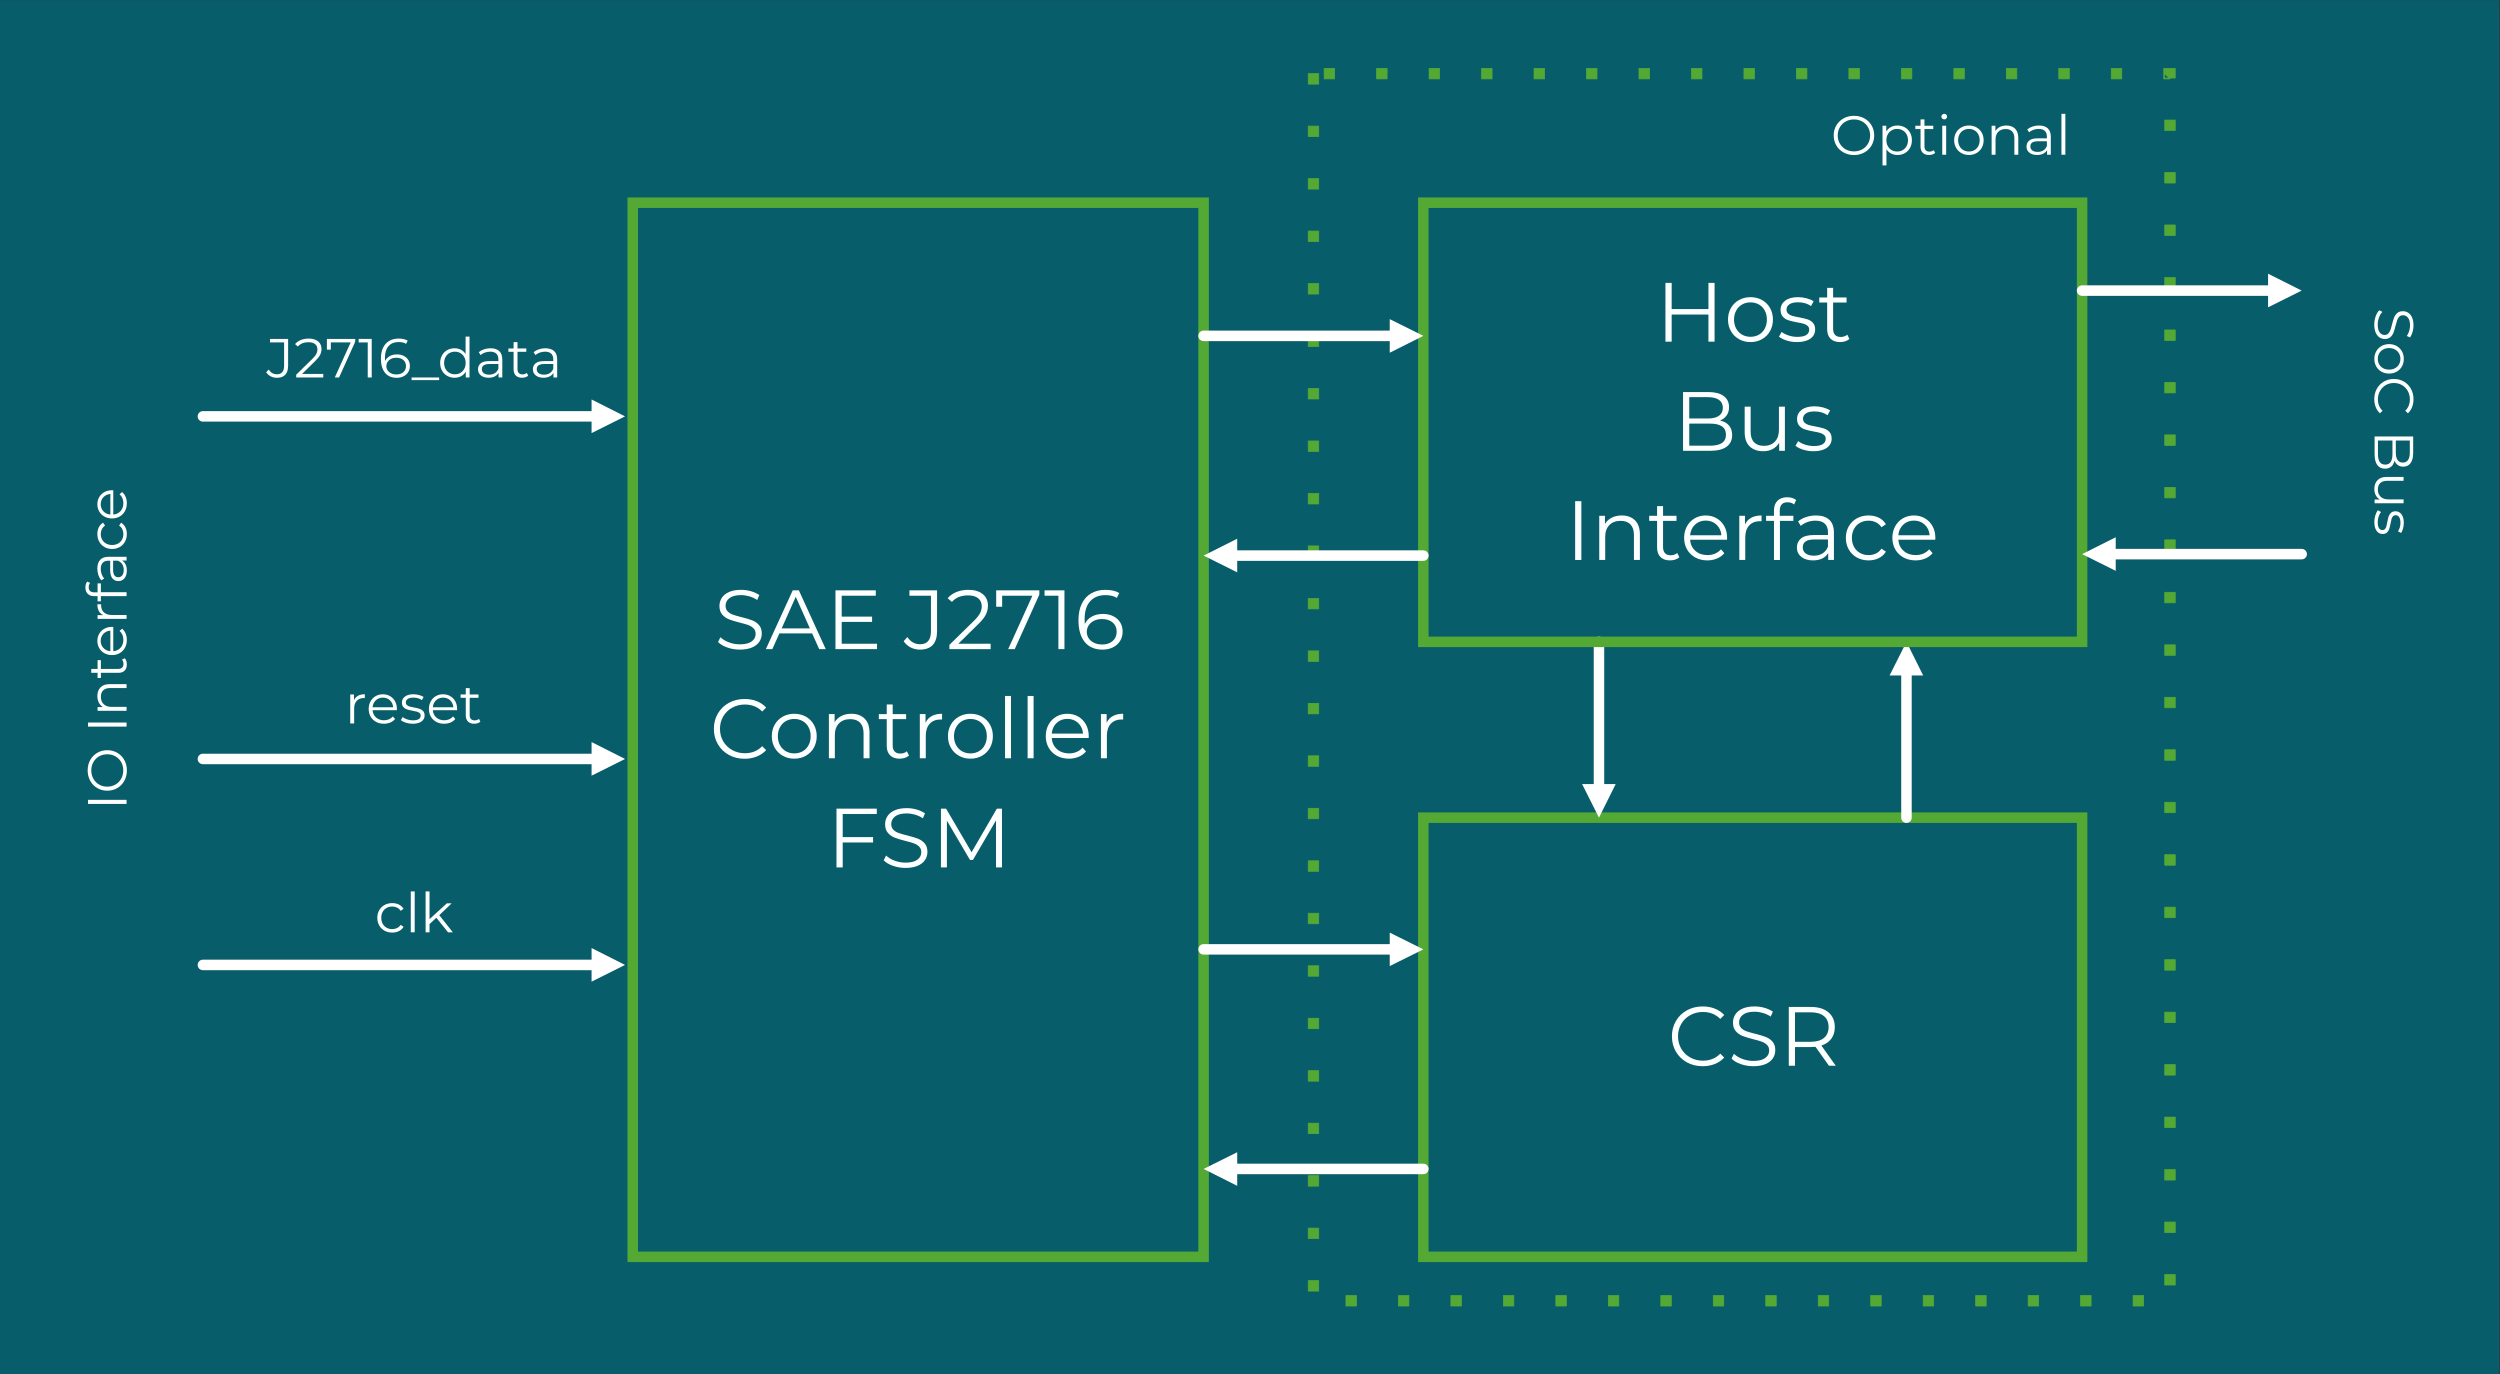 <?xml version="1.0" encoding="UTF-8"?> <svg xmlns="http://www.w3.org/2000/svg" xmlns:xlink="http://www.w3.org/1999/xlink" xmlns:xodm="http://www.corel.com/coreldraw/odm/2003" xml:space="preserve" width="10.355in" height="5.691in" version="1.1" style="shape-rendering:geometricPrecision; text-rendering:geometricPrecision; image-rendering:optimizeQuality; fill-rule:evenodd; clip-rule:evenodd" viewBox="0 0 10355 5691"><rect x="0" y="0" width="10355" height="5691" fill="#333333" stroke="none"/> <defs> <style type="text/css"> .str0 {stroke:#54A935;stroke-width:3;stroke-linejoin:round;stroke-miterlimit:2.613} .str2 {stroke:white;stroke-width:43.47;stroke-linecap:round;stroke-linejoin:round;stroke-miterlimit:2.613} .str1 {stroke:#54A935;stroke-width:43.47;stroke-linecap:square;stroke-miterlimit:2.613} .fil2 {fill:none} .fil0 {fill:#075D69} .fil1 {fill:#54A935} .fil4 {fill:white} .fil3 {fill:#FEFFFF;fill-rule:nonzero} .fil5 {fill:white;fill-rule:nonzero} </style> </defs> <g id="Layer_x0020_1">  <polygon class="fil0" points="-2.5,0.68 -2.5,5692.17 10352.08,5692.17 10352.08,0.68 "></polygon> <path class="fil1 str0" d="M5462.12 304.98l0 43.47 -43.47 0 0 -43.47 43.47 0zm0 217.36l0 43.47 -43.47 0 0 -43.47 43.47 0zm0 217.36l0 43.47 -43.47 0 0 -43.47 43.47 0zm0 217.36l0 43.47 -43.47 0 0 -43.47 43.47 0zm0 217.36l0 43.47 -43.47 0 0 -43.47 43.47 0zm0 217.36l0 43.47 -43.47 0 0 -43.47 43.47 0zm0 217.36l0 43.47 -43.47 0 0 -43.47 43.47 0zm0 217.36l0 43.47 -43.47 0 0 -43.47 43.47 0zm0 217.36l0 43.47 -43.47 0 0 -43.47 43.47 0zm0 217.36l0 43.47 -43.47 0 0 -43.47 43.47 0zm0 217.36l0 43.47 -43.47 0 0 -43.47 43.47 0zm0 217.36l0 43.47 -43.47 0 0 -43.47 43.47 0zm0 217.36l0 43.47 -43.47 0 0 -43.47 43.47 0zm0 217.36l0 43.47 -43.47 0 0 -43.47 43.47 0zm0 217.36l0 43.47 -43.47 0 0 -43.47 43.47 0zm0 217.36l0 43.47 -43.47 0 0 -43.47 43.47 0zm0 217.36l0 43.47 -43.47 0 0 -43.47 43.47 0zm0 217.36l0 43.47 -43.47 0 0 -43.47 43.47 0zm0 217.36l0 43.47 -43.47 0 0 -43.47 43.47 0zm0 217.36l0 43.47 -43.47 0 0 -43.47 43.47 0zm0 217.36l0 43.47 -43.47 0 0 -43.47 43.47 0zm0 217.36l0 43.47 -43.47 0 0 -43.47 43.47 0zm0 217.36l0 43.47 -43.47 0 0 -43.47 43.47 0zm0 217.36l0 43.47 -43.47 0 0 -43.47 43.47 0zm112.76 61.81l43.47 0 0 43.47 -43.47 0 0 -43.47zm217.36 0l43.47 0 0 43.47 -43.47 0 0 -43.47zm217.36 0l43.47 0 0 43.47 -43.47 0 0 -43.47zm217.36 0l43.47 0 0 43.47 -43.47 0 0 -43.47zm217.36 0l43.47 0 0 43.47 -43.47 0 0 -43.47zm217.36 0l43.47 0 0 43.47 -43.47 0 0 -43.47zm217.36 0l43.47 0 0 43.47 -43.47 0 0 -43.47zm217.36 0l43.47 0 0 43.47 -43.47 0 0 -43.47zm217.36 0l43.47 0 0 43.47 -43.47 0 0 -43.47zm217.36 0l43.47 0 0 43.47 -43.47 0 0 -43.47zm217.36 0l43.47 0 0 43.47 -43.47 0 0 -43.47zm217.36 0l43.47 0 0 43.47 -43.47 0 0 -43.47zm217.36 0l43.47 0 0 43.47 -43.47 0 0 -43.47zm217.36 0l43.47 0 0 43.47 -43.47 0 0 -43.47zm217.36 0l43.47 0 0 43.47 -43.47 0 0 -43.47zm217.36 0l43.47 0 0 43.47 -43.47 0 0 -43.47zm131.1 -43.47l0 -43.47 43.47 0 0 43.47 -43.47 0zm0 -217.36l0 -43.47 43.47 0 0 43.47 -43.47 0zm0 -217.36l0 -43.47 43.47 0 0 43.47 -43.47 0zm0 -217.36l0 -43.47 43.47 0 0 43.47 -43.47 0zm0 -217.36l0 -43.47 43.47 0 0 43.47 -43.47 0zm0 -217.36l0 -43.47 43.47 0 0 43.47 -43.47 0zm0 -217.36l0 -43.47 43.47 0 0 43.47 -43.47 0zm0 -217.36l0 -43.47 43.47 0 0 43.47 -43.47 0zm0 -217.36l0 -43.47 43.47 0 0 43.47 -43.47 0zm0 -217.36l0 -43.47 43.47 0 0 43.47 -43.47 0zm0 -217.36l0 -43.47 43.47 0 0 43.47 -43.47 0zm0 -217.36l0 -43.47 43.47 0 0 43.47 -43.47 0zm0 -217.36l0 -43.47 43.47 0 0 43.47 -43.47 0zm0 -217.36l0 -43.47 43.47 0 0 43.47 -43.47 0zm0 -217.36l0 -43.47 43.47 0 0 43.47 -43.47 0zm0 -217.36l0 -43.47 43.47 0 0 43.47 -43.47 0zm0 -217.36l0 -43.47 43.47 0 0 43.47 -43.47 0zm0 -217.36l0 -43.47 43.47 0 0 43.47 -43.47 0zm0 -217.36l0 -43.47 43.47 0 0 43.47 -43.47 0zm0 -217.36l0 -43.47 43.47 0 0 43.47 -43.47 0zm0 -217.36l0 -43.47 43.47 0 0 43.47 -43.47 0zm0 -217.36l0 -43.47 43.47 0 0 43.47 -43.47 0zm0 -217.36l0 -43.47 43.47 0 0 43.47 -43.47 0zm0 -217.36l0 -18.34 21.74 21.74 -25.81 0 0 -43.47 47.55 0 0 40.08 -43.47 0zm-177.96 3.39l-43.47 0 0 -43.47 43.47 0 0 43.47zm-217.36 0l-43.47 0 0 -43.47 43.47 0 0 43.47zm-217.36 0l-43.47 0 0 -43.47 43.47 0 0 43.47zm-217.36 0l-43.47 0 0 -43.47 43.47 0 0 43.47zm-217.36 0l-43.47 0 0 -43.47 43.47 0 0 43.47zm-217.36 0l-43.47 0 0 -43.47 43.47 0 0 43.47zm-217.36 0l-43.47 0 0 -43.47 43.47 0 0 43.47zm-217.36 0l-43.47 0 0 -43.47 43.47 0 0 43.47zm-217.36 0l-43.47 0 0 -43.47 43.47 0 0 43.47zm-217.36 0l-43.47 0 0 -43.47 43.47 0 0 43.47zm-217.36 0l-43.47 0 0 -43.47 43.47 0 0 43.47zm-217.36 0l-43.47 0 0 -43.47 43.47 0 0 43.47zm-217.36 0l-43.47 0 0 -43.47 43.47 0 0 43.47zm-217.36 0l-43.47 0 0 -43.47 43.47 0 0 43.47zm-217.36 0l-43.47 0 0 -43.47 43.47 0 0 43.47zm-217.36 0l-43.47 0 0 -43.47 43.47 0 0 43.47z"></path> <polygon class="fil2 str1" points="2620.79,5205.82 4985.28,5205.82 4985.28,839.56 2620.79,839.56 "></polygon> <path class="fil3" d="M3064.44 2690.71c-18.09,0 -35.42,-2.9 -51.99,-8.69 -16.58,-5.8 -29.39,-13.45 -38.43,-22.95l10.08 -19.83c8.81,8.81 20.52,15.94 35.13,21.39 14.61,5.45 29.68,8.17 45.21,8.17 21.8,0 38.14,-4 49.04,-12 10.9,-8 16.35,-18.37 16.35,-31.13 0,-9.74 -2.96,-17.5 -8.87,-23.3 -5.91,-5.8 -13.16,-10.26 -21.74,-13.39 -8.58,-3.13 -20.52,-6.55 -35.82,-10.26 -18.31,-4.64 -32.93,-9.1 -43.82,-13.39 -10.9,-4.29 -20.23,-10.84 -28,-19.65 -7.77,-8.81 -11.65,-20.75 -11.65,-35.82 0,-12.29 3.25,-23.48 9.74,-33.56 6.49,-10.08 16.46,-18.14 29.91,-24.17 13.44,-6.03 30.14,-9.04 50.08,-9.04 13.91,0 27.53,1.91 40.86,5.74 13.33,3.83 24.87,9.1 34.61,15.82l-8.7 20.52c-10.2,-6.72 -21.1,-11.77 -32.69,-15.13 -11.59,-3.36 -22.95,-5.04 -34.08,-5.04 -21.33,0 -37.39,4.11 -48.17,12.34 -10.78,8.23 -16.17,18.84 -16.17,31.82 0,9.74 2.96,17.56 8.87,23.48 5.91,5.91 13.33,10.43 22.26,13.56 8.93,3.13 20.93,6.55 36,10.26 17.85,4.41 32.28,8.75 43.3,13.04 11.02,4.29 20.35,10.78 28,19.48 7.65,8.69 11.48,20.46 11.48,35.3 0,12.29 -3.3,23.48 -9.91,33.56 -6.61,10.09 -16.75,18.09 -30.43,24 -13.68,5.91 -30.49,8.87 -50.43,8.87z"></path> <path id="_1" class="fil3" d="M3363.87 2623.59l-135.63 0 -29.22 65.04 -26.78 0 111.29 -243.44 25.39 0 111.29 243.44 -27.13 0 -29.21 -65.04zm-9.39 -20.87l-58.43 -130.76 -58.43 130.76 116.85 0z"></path> <polygon id="_2" class="fil3" points="3632.7,2666.37 3632.7,2688.62 3460.55,2688.62 3460.55,2445.18 3627.48,2445.18 3627.48,2467.44 3486.29,2467.44 3486.29,2554.03 3612.18,2554.03 3612.18,2575.94 3486.29,2575.94 3486.29,2666.37 "></polygon> <path id="_3" class="fil3" d="M3810.41 2690.71c-13.91,0 -26.78,-3.02 -38.6,-9.04 -11.82,-6.03 -21.44,-14.61 -28.87,-25.73l15.3 -17.39c13.45,19.94 30.95,29.91 52.52,29.91 30.14,0 45.21,-17.85 45.21,-53.56l0 -147.46 -89.03 0 0 -22.26 114.42 0 0 168.67c0,25.5 -5.97,44.69 -17.91,57.56 -11.94,12.87 -29.62,19.3 -53.04,19.3z"></path> <path id="_4" class="fil3" d="M4103.24 2666.37l0 22.26 -170.76 0 0 -17.74 101.2 -99.12c12.75,-12.52 21.39,-23.36 25.91,-32.52 4.52,-9.16 6.78,-18.37 6.78,-27.65 0,-14.37 -4.93,-25.56 -14.78,-33.56 -9.85,-8 -23.94,-12 -42.26,-12 -28.52,0 -50.66,9.04 -66.43,27.13l-17.74 -15.3c9.51,-11.13 21.62,-19.71 36.34,-25.74 14.72,-6.03 31.36,-9.04 49.91,-9.04 24.81,0 44.46,5.85 58.95,17.56 14.49,11.71 21.74,27.76 21.74,48.17 0,12.52 -2.78,24.57 -8.35,36.17 -5.57,11.59 -16.11,24.92 -31.65,39.99l-82.77 81.38 133.89 0z"></path> <polygon id="_5" class="fil3" points="4304.95,2445.18 4304.95,2462.92 4203.06,2688.62 4175.93,2688.62 4276.09,2467.44 4150.89,2467.44 4150.89,2513 4126.2,2513 4126.2,2445.18 "></polygon> <polygon id="_6" class="fil3" points="4408.94,2445.18 4408.94,2688.62 4383.9,2688.62 4383.9,2467.44 4326.52,2467.44 4326.52,2445.18 "></polygon> <path id="_7" class="fil3" d="M4567.87 2542.91c16,0 30.2,3.01 42.6,9.04 12.4,6.03 22.08,14.55 29.04,25.56 6.95,11.01 10.43,23.82 10.43,38.43 0,14.84 -3.59,27.94 -10.78,39.3 -7.19,11.36 -17.1,20.11 -29.73,26.26 -12.64,6.15 -26.84,9.22 -42.6,9.22 -32.23,0 -56.92,-10.61 -74.08,-31.82 -17.16,-21.21 -25.74,-51.18 -25.74,-89.9 0,-27.13 4.64,-50.08 13.91,-68.86 9.27,-18.78 22.26,-32.98 38.95,-42.6 16.69,-9.62 36.17,-14.43 58.43,-14.43 24.11,0 43.35,4.41 57.73,13.22l-10.08 20.17c-11.59,-7.65 -27.36,-11.48 -47.3,-11.48 -26.89,0 -47.99,8.52 -63.3,25.56 -15.3,17.04 -22.95,41.79 -22.95,74.25 0,5.8 0.35,12.4 1.04,19.82 6.03,-13.22 15.65,-23.48 28.87,-30.78 13.21,-7.3 28.4,-10.95 45.56,-10.95zm-2.09 126.59c17.62,0 31.94,-4.81 42.95,-14.43 11.01,-9.62 16.52,-22.43 16.52,-38.43 0,-16 -5.51,-28.75 -16.52,-38.26 -11.01,-9.51 -25.91,-14.26 -44.69,-14.26 -12.29,0 -23.13,2.32 -32.52,6.96 -9.39,4.64 -16.75,11.01 -22.09,19.13 -5.33,8.11 -8,17.16 -8,27.13 0,9.28 2.49,17.85 7.48,25.74 4.98,7.88 12.35,14.26 22.08,19.13 9.74,4.87 21.33,7.3 34.78,7.3z"></path> <path class="fil3" d="M3084.08 3142.81c-24.11,0 -45.85,-5.33 -65.21,-16 -19.36,-10.67 -34.54,-25.45 -45.56,-44.34 -11.01,-18.9 -16.52,-40.05 -16.52,-63.47 0,-23.42 5.51,-44.57 16.52,-63.47 11.02,-18.9 26.26,-33.68 45.73,-44.34 19.48,-10.67 41.27,-16 65.38,-16 18.09,0 34.78,3.02 50.08,9.04 15.3,6.03 28.28,14.84 38.95,26.43l-16.35 16.34c-19.01,-19.24 -43.01,-28.86 -71.99,-28.86 -19.24,0 -36.75,4.41 -52.52,13.21 -15.76,8.81 -28.11,20.87 -37.04,36.17 -8.93,15.3 -13.39,32.46 -13.39,51.47 0,19.01 4.46,36.17 13.39,51.47 8.93,15.3 21.27,27.36 37.04,36.17 15.77,8.81 33.27,13.22 52.52,13.22 29.21,0 53.21,-9.74 71.99,-29.21l16.35 16.35c-10.67,11.59 -23.7,20.46 -39.13,26.6 -15.42,6.15 -32.17,9.22 -50.25,9.22z"></path> <path id="_1_0" class="fil3" d="M3289.96 3142.47c-17.62,0 -33.5,-4 -47.65,-12 -14.14,-8 -25.27,-19.07 -33.39,-33.21 -8.11,-14.14 -12.17,-30.14 -12.17,-47.99 0,-17.85 4.06,-33.85 12.17,-47.99 8.11,-14.15 19.24,-25.16 33.39,-33.04 14.15,-7.88 30.03,-11.83 47.65,-11.83 17.62,0 33.5,3.94 47.65,11.83 14.14,7.88 25.21,18.89 33.21,33.04 8,14.14 12,30.14 12,47.99 0,17.85 -4,33.85 -12,47.99 -8,14.14 -19.07,25.21 -33.21,33.21 -14.14,8 -30.02,12 -47.65,12zm0 -21.91c12.98,0 24.63,-2.96 34.95,-8.87 10.31,-5.91 18.37,-14.31 24.17,-25.21 5.8,-10.9 8.7,-23.3 8.7,-37.21 0,-13.91 -2.9,-26.31 -8.7,-37.21 -5.8,-10.9 -13.85,-19.3 -24.17,-25.21 -10.32,-5.91 -21.97,-8.87 -34.95,-8.87 -12.98,0 -24.63,2.96 -34.95,8.87 -10.32,5.91 -18.43,14.31 -24.35,25.21 -5.91,10.9 -8.87,23.3 -8.87,37.21 0,13.91 2.95,26.31 8.87,37.21 5.91,10.9 14.03,19.3 24.35,25.21 10.31,5.91 21.96,8.87 34.95,8.87z"></path> <path id="_2_1" class="fil3" d="M3526.45 2956.41c22.95,0 41.21,6.67 54.78,20 13.56,13.33 20.34,32.75 20.34,58.25l0 106.07 -24.69 0 0 -103.64c0,-19.01 -4.76,-33.5 -14.26,-43.47 -9.51,-9.97 -23.07,-14.95 -40.69,-14.95 -19.71,0 -35.3,5.85 -46.78,17.56 -11.48,11.71 -17.22,27.88 -17.22,48.52l0 95.98 -24.69 0 0 -182.93 23.65 0 0 33.73c6.72,-11.13 16.06,-19.76 28,-25.91 11.94,-6.14 25.79,-9.22 41.56,-9.22z"></path> <path id="_3_2" class="fil3" d="M3765.03 3129.6c-4.64,4.17 -10.37,7.36 -17.22,9.56 -6.84,2.2 -13.97,3.31 -21.39,3.31 -17.16,0 -30.37,-4.64 -39.65,-13.91 -9.28,-9.27 -13.91,-22.37 -13.91,-39.3l0 -110.59 -32.69 0 0 -20.87 32.69 0 0 -40 24.69 0 0 40 55.65 0 0 20.87 -55.65 0 0 109.2c0,10.9 2.72,19.19 8.17,24.87 5.45,5.68 13.27,8.52 23.47,8.52 5.1,0 10.03,-0.81 14.78,-2.43 4.75,-1.62 8.87,-3.94 12.35,-6.96l8.69 17.74z"></path> <path id="_4_3" class="fil3" d="M3833.54 2993.62c5.8,-12.29 14.43,-21.56 25.91,-27.82 11.48,-6.26 25.68,-9.39 42.6,-9.39l0 24 -5.91 -0.35c-19.24,0 -34.31,5.91 -45.21,17.74 -10.9,11.83 -16.35,28.4 -16.35,49.73l0 93.2 -24.69 0 0 -182.93 23.65 0 0 35.82z"></path> <path id="_5_4" class="fil3" d="M4019.6 3142.47c-17.62,0 -33.5,-4 -47.65,-12 -14.14,-8 -25.27,-19.07 -33.39,-33.21 -8.11,-14.14 -12.17,-30.14 -12.17,-47.99 0,-17.85 4.06,-33.85 12.17,-47.99 8.11,-14.15 19.24,-25.16 33.39,-33.04 14.15,-7.88 30.03,-11.83 47.65,-11.83 17.62,0 33.5,3.94 47.65,11.83 14.14,7.88 25.21,18.89 33.21,33.04 8,14.14 12,30.14 12,47.99 0,17.85 -4,33.85 -12,47.99 -8,14.14 -19.07,25.21 -33.21,33.21 -14.14,8 -30.02,12 -47.65,12zm0 -21.91c12.98,0 24.63,-2.96 34.95,-8.87 10.31,-5.91 18.37,-14.31 24.17,-25.21 5.8,-10.9 8.7,-23.3 8.7,-37.21 0,-13.91 -2.9,-26.31 -8.7,-37.21 -5.8,-10.9 -13.85,-19.3 -24.17,-25.21 -10.32,-5.91 -21.97,-8.87 -34.95,-8.87 -12.98,0 -24.63,2.96 -34.95,8.87 -10.32,5.91 -18.43,14.31 -24.35,25.21 -5.91,10.9 -8.87,23.3 -8.87,37.21 0,13.91 2.95,26.31 8.87,37.21 5.91,10.9 14.03,19.3 24.35,25.21 10.31,5.91 21.96,8.87 34.95,8.87z"></path> <polygon id="_6_5" class="fil3" points="4162.88,2882.68 4187.57,2882.68 4187.57,3140.73 4162.88,3140.73 "></polygon> <polygon id="_7_6" class="fil3" points="4256.43,2882.68 4281.13,2882.68 4281.13,3140.73 4256.43,3140.73 "></polygon> <path id="_8" class="fil3" d="M4509.27 3056.91l-153.02 0c1.39,19.01 8.7,34.37 21.91,46.08 13.22,11.71 29.91,17.56 50.08,17.56 11.36,0 21.79,-2.03 31.3,-6.09 9.5,-4.06 17.74,-10.03 24.69,-17.91l13.91 16c-8.11,9.74 -18.26,17.16 -30.43,22.26 -12.17,5.1 -25.56,7.65 -40.17,7.65 -18.78,0 -35.42,-4 -49.91,-12 -14.49,-8 -25.8,-19.07 -33.91,-33.21 -8.11,-14.14 -12.17,-30.14 -12.17,-47.99 0,-17.85 3.89,-33.85 11.65,-47.99 7.76,-14.15 18.43,-25.16 31.99,-33.04 13.57,-7.88 28.81,-11.83 45.74,-11.83 16.92,0 32.11,3.94 45.56,11.83 13.45,7.88 24,18.84 31.65,32.86 7.65,14.03 11.48,30.08 11.48,48.17l-0.35 7.65zm-88.33 -79.29c-17.62,0 -32.4,5.62 -44.34,16.87 -11.94,11.24 -18.72,25.91 -20.35,44l129.72 0c-1.62,-18.09 -8.41,-32.75 -20.34,-44 -11.94,-11.24 -26.84,-16.87 -44.69,-16.87z"></path> <path id="_9" class="fil3" d="M4583.69 2993.62c5.8,-12.29 14.43,-21.56 25.91,-27.82 11.48,-6.26 25.68,-9.39 42.6,-9.39l0 24 -5.91 -0.35c-19.24,0 -34.31,5.91 -45.21,17.74 -10.9,11.83 -16.35,28.4 -16.35,49.73l0 93.2 -24.69 0 0 -182.93 23.65 0 0 35.82z"></path> <polygon class="fil3" points="3490.46,3371.65 3490.46,3467.29 3616.36,3467.29 3616.36,3489.55 3490.46,3489.55 3490.46,3592.84 3464.73,3592.84 3464.73,3349.4 3631.66,3349.4 3631.66,3371.65 "></polygon> <path id="_1_7" class="fil3" d="M3750.6 3594.93c-18.09,0 -35.42,-2.9 -51.99,-8.69 -16.58,-5.8 -29.39,-13.45 -38.43,-22.95l10.08 -19.83c8.81,8.81 20.52,15.94 35.13,21.39 14.61,5.45 29.68,8.17 45.21,8.17 21.8,0 38.14,-4 49.04,-12 10.9,-8 16.35,-18.37 16.35,-31.13 0,-9.74 -2.96,-17.5 -8.87,-23.3 -5.91,-5.8 -13.16,-10.26 -21.74,-13.39 -8.58,-3.13 -20.52,-6.55 -35.82,-10.26 -18.31,-4.64 -32.93,-9.1 -43.82,-13.39 -10.9,-4.29 -20.23,-10.84 -28,-19.65 -7.77,-8.81 -11.65,-20.75 -11.65,-35.82 0,-12.29 3.25,-23.48 9.74,-33.56 6.49,-10.08 16.46,-18.14 29.91,-24.17 13.44,-6.03 30.14,-9.04 50.08,-9.04 13.91,0 27.53,1.91 40.86,5.74 13.33,3.83 24.87,9.1 34.61,15.82l-8.7 20.52c-10.2,-6.72 -21.1,-11.77 -32.69,-15.13 -11.59,-3.36 -22.95,-5.04 -34.08,-5.04 -21.33,0 -37.39,4.11 -48.17,12.34 -10.78,8.23 -16.17,18.84 -16.17,31.82 0,9.74 2.96,17.56 8.87,23.48 5.91,5.91 13.33,10.43 22.26,13.56 8.93,3.13 20.93,6.55 36,10.26 17.85,4.41 32.28,8.75 43.3,13.04 11.02,4.29 20.35,10.78 28,19.48 7.65,8.69 11.48,20.46 11.48,35.3 0,12.29 -3.3,23.48 -9.91,33.56 -6.61,10.09 -16.75,18.09 -30.43,24 -13.68,5.91 -30.49,8.87 -50.43,8.87z"></path> <polygon id="_2_8" class="fil3" points="4150.2,3349.4 4150.2,3592.84 4125.5,3592.84 4125.5,3398.08 4029.87,3561.89 4017.69,3561.89 3922.06,3399.13 3922.06,3592.84 3897.36,3592.84 3897.36,3349.4 3918.58,3349.4 4024.3,3529.89 4128.98,3349.4 "></polygon> <line class="fil2 str2" x1="2467.28" y1="3143.59" x2="840.46" y2="3143.59"></line> <polygon class="fil4" points="2450.3,3212.88 2588.87,3143.59 2450.3,3073.63 "></polygon> <polygon class="fil2 str1" points="5895.48,5205.82 8624.06,5205.82 8624.06,3386.77 5895.48,3386.77 "></polygon> <path class="fil3" d="M7052.37 4416.28c-24.11,0 -45.85,-5.33 -65.21,-16 -19.36,-10.67 -34.54,-25.45 -45.56,-44.34 -11.01,-18.9 -16.52,-40.05 -16.52,-63.47 0,-23.42 5.51,-44.57 16.52,-63.47 11.02,-18.9 26.26,-33.68 45.73,-44.34 19.48,-10.67 41.27,-16 65.38,-16 18.09,0 34.78,3.02 50.08,9.04 15.3,6.03 28.28,14.84 38.95,26.43l-16.35 16.34c-19.01,-19.24 -43.01,-28.86 -71.99,-28.86 -19.24,0 -36.75,4.41 -52.52,13.21 -15.76,8.81 -28.11,20.87 -37.04,36.17 -8.93,15.3 -13.39,32.46 -13.39,51.47 0,19.01 4.46,36.17 13.39,51.47 8.93,15.3 21.27,27.36 37.04,36.17 15.77,8.81 33.27,13.22 52.52,13.22 29.21,0 53.21,-9.74 71.99,-29.21l16.35 16.35c-10.67,11.59 -23.7,20.46 -39.13,26.6 -15.42,6.15 -32.17,9.22 -50.25,9.22z"></path> <path id="_1_9" class="fil3" d="M7262.43 4416.28c-18.09,0 -35.42,-2.9 -51.99,-8.69 -16.58,-5.8 -29.39,-13.45 -38.43,-22.95l10.08 -19.83c8.81,8.81 20.52,15.94 35.13,21.39 14.61,5.45 29.68,8.17 45.21,8.17 21.8,0 38.14,-4 49.04,-12 10.9,-8 16.35,-18.37 16.35,-31.13 0,-9.74 -2.96,-17.5 -8.87,-23.3 -5.91,-5.8 -13.16,-10.26 -21.74,-13.39 -8.58,-3.13 -20.52,-6.55 -35.82,-10.26 -18.31,-4.64 -32.93,-9.1 -43.82,-13.39 -10.9,-4.29 -20.23,-10.84 -28,-19.65 -7.77,-8.81 -11.65,-20.75 -11.65,-35.82 0,-12.29 3.25,-23.48 9.74,-33.56 6.49,-10.08 16.46,-18.14 29.91,-24.17 13.44,-6.03 30.14,-9.04 50.08,-9.04 13.91,0 27.53,1.91 40.86,5.74 13.33,3.83 24.87,9.1 34.61,15.82l-8.7 20.52c-10.2,-6.72 -21.1,-11.77 -32.69,-15.13 -11.59,-3.36 -22.95,-5.04 -34.08,-5.04 -21.33,0 -37.39,4.11 -48.17,12.34 -10.78,8.23 -16.17,18.84 -16.17,31.82 0,9.74 2.96,17.56 8.87,23.48 5.91,5.91 13.33,10.43 22.26,13.56 8.93,3.13 20.93,6.55 36,10.26 17.85,4.41 32.28,8.75 43.3,13.04 11.02,4.29 20.35,10.78 28,19.48 7.65,8.69 11.48,20.46 11.48,35.3 0,12.29 -3.3,23.48 -9.91,33.56 -6.61,10.09 -16.75,18.09 -30.43,24 -13.68,5.91 -30.49,8.87 -50.43,8.87z"></path> <path id="_2_10" class="fil3" d="M7575.43 4414.19l-55.64 -78.25c-6.26,0.69 -12.75,1.04 -19.48,1.04l-65.38 0 0 77.2 -25.74 0 0 -243.44 91.12 0c31.07,0 55.41,7.42 73.03,22.26 17.62,14.84 26.43,35.24 26.43,61.21 0,19.01 -4.81,35.07 -14.43,48.17 -9.62,13.1 -23.36,22.55 -41.21,28.35l59.47 83.46 -28.17 0zm-75.81 -99.11c24.11,0 42.55,-5.33 55.3,-16 12.75,-10.67 19.13,-25.62 19.13,-44.86 0,-19.71 -6.37,-34.83 -19.13,-45.39 -12.75,-10.55 -31.19,-15.82 -55.3,-15.82l-64.69 0 0 122.07 64.69 0z"></path> <line class="fil2 str2" x1="6622.97" y1="3264.5" x2="6622.97" y2="2658.61"></line> <polygon class="fil4" points="6553,3247.52 6622.97,3386.77 6692.25,3247.52 "></polygon> <line class="fil2 str2" x1="7896.57" y1="2780.19" x2="7896.57" y2="3386.77"></line> <polygon class="fil4" points="7965.86,2797.85 7896.57,2658.61 7826.61,2797.85 "></polygon> <line class="fil2 str2" x1="5107.55" y1="4841.74" x2="5895.48" y2="4841.74"></line> <polygon class="fil4" points="5124.53,4772.45 4985.28,4841.74 5124.53,4911.7 "></polygon> <line class="fil2 str2" x1="5773.22" y1="3932.21" x2="4985.28" y2="3932.21"></line> <polygon class="fil4" points="5756.24,4001.5 5895.48,3932.21 5756.24,3862.93 "></polygon> <path class="fil3" d="M7679.19 642.19c-15.82,0 -30.16,-3.54 -43.02,-10.61 -12.86,-7.07 -22.9,-16.78 -30.13,-29.1 -7.23,-12.32 -10.84,-26.17 -10.84,-41.54 0,-15.37 3.61,-29.22 10.84,-41.54 7.23,-12.32 17.27,-22.02 30.13,-29.1 12.86,-7.07 27.2,-10.61 43.02,-10.61 15.83,0 30.09,3.5 42.8,10.5 12.7,7 22.71,16.7 30.01,29.1 7.3,12.4 10.95,26.28 10.95,41.65 0,15.37 -3.65,29.25 -10.95,41.65 -7.3,12.4 -17.31,22.1 -30.01,29.1 -12.7,7 -26.97,10.5 -42.8,10.5zm0 -15.06c12.63,0 24.04,-2.85 34.24,-8.56 10.19,-5.7 18.18,-13.62 23.96,-23.74 5.78,-10.12 8.67,-21.41 8.67,-33.89 0,-12.48 -2.89,-23.78 -8.67,-33.89 -5.78,-10.12 -13.77,-18.03 -23.96,-23.74 -10.19,-5.7 -21.61,-8.56 -34.24,-8.56 -12.63,0 -24.07,2.85 -34.35,8.56 -10.27,5.7 -18.33,13.62 -24.19,23.74 -5.86,10.12 -8.79,21.41 -8.79,33.89 0,12.48 2.93,23.77 8.79,33.89 5.86,10.12 13.92,18.03 24.19,23.74 10.27,5.7 21.72,8.56 34.35,8.56z"></path> <path id="_1_11" class="fil3" d="M7859.26 519.85c11.26,0 21.45,2.55 30.58,7.65 9.13,5.1 16.28,12.29 21.45,21.57 5.17,9.28 7.76,19.85 7.76,31.72 0,12.02 -2.59,22.67 -7.76,31.95 -5.17,9.28 -12.29,16.47 -21.34,21.57 -9.06,5.1 -19.29,7.65 -30.7,7.65 -9.74,0 -18.52,-2.02 -26.36,-6.05 -7.83,-4.03 -14.26,-9.93 -19.28,-17.69l0 66.87 -16.2 0 0 -164.32 15.52 0 0 23.74c4.87,-7.91 11.3,-14 19.28,-18.26 7.99,-4.26 17,-6.39 27.05,-6.39zm-1.14 107.72c8.37,0 15.98,-1.94 22.82,-5.82 6.85,-3.88 12.21,-9.4 16.09,-16.55 3.88,-7.15 5.82,-15.29 5.82,-24.42 0,-9.13 -1.94,-17.23 -5.82,-24.31 -3.88,-7.07 -9.24,-12.59 -16.09,-16.55 -6.85,-3.96 -14.45,-5.93 -22.82,-5.93 -8.52,0 -16.17,1.98 -22.94,5.93 -6.77,3.96 -12.09,9.47 -15.98,16.55 -3.88,7.07 -5.82,15.18 -5.82,24.31 0,9.13 1.94,17.27 5.82,24.42 3.88,7.15 9.2,12.67 15.98,16.55 6.77,3.88 14.42,5.82 22.94,5.82z"></path> <path id="_2_12" class="fil3" d="M8015.37 633.51c-3.04,2.74 -6.81,4.83 -11.3,6.28 -4.49,1.44 -9.17,2.17 -14.04,2.17 -11.26,0 -19.93,-3.04 -26.02,-9.13 -6.08,-6.09 -9.13,-14.68 -9.13,-25.79l0 -72.57 -21.46 0 0 -13.69 21.46 0 0 -26.25 16.2 0 0 26.25 36.52 0 0 13.69 -36.52 0 0 71.67c0,7.15 1.79,12.59 5.36,16.31 3.57,3.73 8.71,5.59 15.41,5.59 3.35,0 6.58,-0.54 9.7,-1.6 3.12,-1.07 5.82,-2.59 8.1,-4.57l5.71 11.64z"></path> <path id="_3_13" class="fil3" d="M8044.81 520.77l16.2 0 0 120.05 -16.2 0 0 -120.05zm8.22 -26.25c-3.35,0 -6.16,-1.14 -8.44,-3.42 -2.28,-2.28 -3.42,-5.02 -3.42,-8.22 0,-3.04 1.14,-5.7 3.42,-7.99 2.28,-2.28 5.1,-3.43 8.44,-3.43 3.35,0 6.16,1.1 8.44,3.31 2.28,2.2 3.42,4.83 3.42,7.87 0,3.35 -1.14,6.16 -3.42,8.44 -2.28,2.28 -5.1,3.42 -8.44,3.42z"></path> <path id="_4_14" class="fil3" d="M8155.28 641.96c-11.57,0 -21.99,-2.63 -31.27,-7.87 -9.28,-5.25 -16.59,-12.52 -21.91,-21.8 -5.33,-9.28 -7.99,-19.78 -7.99,-31.5 0,-11.72 2.66,-22.22 7.99,-31.5 5.32,-9.28 12.63,-16.51 21.91,-21.68 9.28,-5.17 19.7,-7.76 31.27,-7.76 11.56,0 21.98,2.59 31.26,7.76 9.28,5.17 16.55,12.4 21.8,21.68 5.25,9.28 7.87,19.78 7.87,31.5 0,11.72 -2.63,22.21 -7.87,31.5 -5.25,9.28 -12.52,16.55 -21.8,21.8 -9.28,5.25 -19.7,7.87 -31.26,7.87zm0 -14.38c8.52,0 16.17,-1.94 22.94,-5.82 6.77,-3.88 12.06,-9.4 15.86,-16.55 3.81,-7.15 5.71,-15.29 5.71,-24.42 0,-9.13 -1.9,-17.27 -5.71,-24.42 -3.8,-7.15 -9.09,-12.67 -15.86,-16.55 -6.77,-3.88 -14.42,-5.82 -22.94,-5.82 -8.52,0 -16.17,1.94 -22.94,5.82 -6.77,3.88 -12.1,9.4 -15.98,16.55 -3.88,7.15 -5.82,15.29 -5.82,24.42 0,9.13 1.94,17.27 5.82,24.42 3.88,7.15 9.2,12.67 15.98,16.55 6.77,3.88 14.41,5.82 22.94,5.82z"></path> <path id="_5_15" class="fil3" d="M8310.47 519.85c15.06,0 27.04,4.37 35.94,13.12 8.9,8.75 13.35,21.49 13.35,38.23l0 69.61 -16.2 0 0 -68.01c0,-12.48 -3.12,-21.99 -9.36,-28.53 -6.24,-6.54 -15.14,-9.81 -26.7,-9.81 -12.93,0 -23.17,3.84 -30.7,11.52 -7.53,7.69 -11.3,18.3 -11.3,31.84l0 62.99 -16.2 0 0 -120.05 15.52 0 0 22.14c4.41,-7.3 10.54,-12.97 18.37,-17 7.83,-4.03 16.93,-6.05 27.27,-6.05z"></path> <path id="_6_16" class="fil3" d="M8445.81 519.85c15.67,0 27.69,3.92 36.06,11.75 8.37,7.84 12.55,19.44 12.55,34.81l0 74.4 -15.52 0 0 -18.72c-3.65,6.24 -9.02,11.11 -16.09,14.61 -7.07,3.5 -15.48,5.25 -25.22,5.25 -13.39,0 -24.04,-3.2 -31.95,-9.59 -7.91,-6.39 -11.87,-14.83 -11.87,-25.33 0,-10.19 3.69,-18.41 11.07,-24.65 7.38,-6.24 19.13,-9.36 35.26,-9.36l38.11 0 0 -7.3c0,-10.35 -2.89,-18.22 -8.67,-23.62 -5.78,-5.4 -14.22,-8.1 -25.33,-8.1 -7.61,0 -14.91,1.26 -21.91,3.77 -7,2.51 -13.01,5.97 -18.03,10.38l-7.3 -12.09c6.09,-5.17 13.39,-9.17 21.91,-11.98 8.52,-2.81 17.5,-4.22 26.93,-4.22zm-5.71 109.32c9.13,0 16.96,-2.09 23.51,-6.28 6.54,-4.18 11.41,-10.23 14.61,-18.14l0 -19.63 -37.66 0c-20.54,0 -30.81,7.15 -30.81,21.46 0,7 2.67,12.51 7.99,16.54 5.33,4.03 12.78,6.05 22.37,6.05z"></path> <polygon id="_7_17" class="fil3" points="8538.47,471.47 8554.68,471.47 8554.68,640.81 8538.47,640.81 "></polygon> <path class="fil3" d="M1466.18 2900.06c3.8,-8.07 9.47,-14.15 17,-18.26 7.53,-4.11 16.85,-6.16 27.96,-6.16l0 15.75 -3.88 -0.23c-12.63,0 -22.52,3.88 -29.67,11.64 -7.15,7.76 -10.72,18.64 -10.72,32.64l0 61.17 -16.2 0 0 -120.05 15.52 0 0 23.51z"></path> <path id="_1_18" class="fil3" d="M1643.74 2941.6l-100.42 0c0.91,12.48 5.71,22.56 14.38,30.24 8.67,7.69 19.63,11.53 32.86,11.53 7.46,0 14.3,-1.33 20.54,-4 6.24,-2.66 11.64,-6.58 16.2,-11.75l9.13 10.5c-5.32,6.39 -11.98,11.26 -19.97,14.61 -7.99,3.35 -16.78,5.02 -26.36,5.02 -12.32,0 -23.24,-2.63 -32.75,-7.87 -9.51,-5.25 -16.93,-12.52 -22.25,-21.8 -5.33,-9.28 -7.99,-19.78 -7.99,-31.5 0,-11.72 2.55,-22.22 7.65,-31.5 5.09,-9.28 12.09,-16.51 21,-21.68 8.9,-5.17 18.91,-7.76 30.01,-7.76 11.11,0 21.07,2.59 29.9,7.76 8.82,5.17 15.75,12.36 20.77,21.57 5.02,9.2 7.53,19.74 7.53,31.61l-0.23 5.02zm-57.97 -52.04c-11.56,0 -21.26,3.69 -29.1,11.07 -7.84,7.38 -12.29,17 -13.35,28.87l85.13 0c-1.06,-11.87 -5.52,-21.49 -13.35,-28.87 -7.83,-7.38 -17.61,-11.07 -29.33,-11.07z"></path> <path id="_2_19" class="fil3" d="M1709.24 2997.74c-9.74,0 -19.06,-1.41 -27.96,-4.22 -8.9,-2.81 -15.86,-6.35 -20.88,-10.61l7.3 -12.78c5.02,3.96 11.33,7.19 18.94,9.7 7.61,2.51 15.52,3.77 23.74,3.77 10.95,0 19.06,-1.71 24.3,-5.14 5.25,-3.42 7.87,-8.25 7.87,-14.49 0,-4.41 -1.44,-7.87 -4.33,-10.38 -2.89,-2.51 -6.54,-4.41 -10.96,-5.71 -4.41,-1.29 -10.27,-2.55 -17.57,-3.76 -9.74,-1.83 -17.57,-3.69 -23.51,-5.59 -5.93,-1.9 -10.99,-5.14 -15.18,-9.7 -4.19,-4.56 -6.28,-10.88 -6.28,-18.94 0,-10.04 4.18,-18.26 12.55,-24.65 8.37,-6.39 20.01,-9.59 34.92,-9.59 7.76,0 15.52,1.03 23.28,3.08 7.76,2.06 14.15,4.76 19.17,8.1l-7.07 13.01c-9.89,-6.85 -21.68,-10.27 -35.38,-10.27 -10.35,0 -18.14,1.83 -23.39,5.48 -5.25,3.65 -7.87,8.44 -7.87,14.38 0,4.57 1.48,8.22 4.45,10.96 2.97,2.74 6.66,4.76 11.07,6.05 4.41,1.3 10.5,2.63 18.26,4 9.59,1.82 17.27,3.65 23.05,5.48 5.78,1.83 10.73,4.94 14.83,9.36 4.11,4.41 6.16,10.5 6.16,18.26 0,10.5 -4.37,18.83 -13.12,24.99 -8.75,6.16 -20.88,9.24 -36.4,9.24z"></path> <path id="_3_20" class="fil3" d="M1893.19 2941.6l-100.42 0c0.91,12.48 5.71,22.56 14.38,30.24 8.67,7.69 19.63,11.53 32.86,11.53 7.46,0 14.3,-1.33 20.54,-4 6.24,-2.66 11.64,-6.58 16.2,-11.75l9.13 10.5c-5.32,6.39 -11.98,11.26 -19.97,14.61 -7.99,3.35 -16.78,5.02 -26.36,5.02 -12.32,0 -23.24,-2.63 -32.75,-7.87 -9.51,-5.25 -16.93,-12.52 -22.25,-21.8 -5.33,-9.28 -7.99,-19.78 -7.99,-31.5 0,-11.72 2.55,-22.22 7.65,-31.5 5.09,-9.28 12.09,-16.51 21,-21.68 8.9,-5.17 18.91,-7.76 30.01,-7.76 11.11,0 21.07,2.59 29.9,7.76 8.82,5.17 15.75,12.36 20.77,21.57 5.02,9.2 7.53,19.74 7.53,31.61l-0.23 5.02zm-57.97 -52.04c-11.56,0 -21.26,3.69 -29.1,11.07 -7.84,7.38 -12.29,17 -13.35,28.87l85.13 0c-1.06,-11.87 -5.52,-21.49 -13.35,-28.87 -7.83,-7.38 -17.61,-11.07 -29.33,-11.07z"></path> <path id="_4_21" class="fil3" d="M1989.73 2989.3c-3.04,2.74 -6.81,4.83 -11.3,6.28 -4.49,1.44 -9.17,2.17 -14.04,2.17 -11.26,0 -19.93,-3.04 -26.02,-9.13 -6.08,-6.09 -9.13,-14.68 -9.13,-25.79l0 -72.57 -21.46 0 0 -13.69 21.46 0 0 -26.25 16.2 0 0 26.25 36.52 0 0 13.69 -36.52 0 0 71.67c0,7.15 1.79,12.59 5.36,16.31 3.57,3.73 8.71,5.59 15.41,5.59 3.35,0 6.58,-0.54 9.7,-1.6 3.12,-1.07 5.82,-2.59 8.1,-4.57l5.71 11.64z"></path> <polygon class="fil2 str1" points="5895.48,2658.61 8624.06,2658.61 8624.06,839.56 5895.48,839.56 "></polygon> <polygon class="fil3" points="7101.75,1171.72 7101.75,1415.16 7076.36,1415.16 7076.36,1302.83 6924.04,1302.83 6924.04,1415.16 6898.3,1415.16 6898.3,1171.72 6924.04,1171.72 6924.04,1280.22 7076.36,1280.22 7076.36,1171.72 "></polygon> <path id="_1_22" class="fil3" d="M7250.59 1416.9c-17.62,0 -33.5,-4 -47.65,-12 -14.14,-8 -25.27,-19.07 -33.39,-33.21 -8.11,-14.14 -12.17,-30.14 -12.17,-47.99 0,-17.85 4.06,-33.85 12.17,-47.99 8.11,-14.15 19.24,-25.16 33.39,-33.04 14.15,-7.88 30.03,-11.83 47.65,-11.83 17.62,0 33.5,3.94 47.65,11.83 14.14,7.88 25.21,18.89 33.21,33.04 8,14.14 12,30.14 12,47.99 0,17.85 -4,33.85 -12,47.99 -8,14.14 -19.07,25.21 -33.21,33.21 -14.14,8 -30.02,12 -47.65,12zm0 -21.91c12.98,0 24.63,-2.96 34.95,-8.87 10.31,-5.91 18.37,-14.31 24.17,-25.21 5.8,-10.9 8.7,-23.3 8.7,-37.21 0,-13.91 -2.9,-26.31 -8.7,-37.21 -5.8,-10.9 -13.85,-19.3 -24.17,-25.21 -10.32,-5.91 -21.97,-8.87 -34.95,-8.87 -12.98,0 -24.63,2.96 -34.95,8.87 -10.32,5.91 -18.43,14.31 -24.35,25.21 -5.91,10.9 -8.87,23.3 -8.87,37.21 0,13.91 2.95,26.31 8.87,37.21 5.91,10.9 14.03,19.3 24.35,25.21 10.31,5.91 21.96,8.87 34.95,8.87z"></path> <path id="_2_23" class="fil3" d="M7442.91 1416.9c-14.84,0 -29.04,-2.15 -42.6,-6.44 -13.56,-4.29 -24.17,-9.68 -31.82,-16.17l11.13 -19.48c7.65,6.03 17.28,10.96 28.87,14.78 11.59,3.83 23.65,5.74 36.17,5.74 16.69,0 29.04,-2.61 37.04,-7.83 8,-5.22 12,-12.57 12,-22.08 0,-6.72 -2.2,-12 -6.61,-15.82 -4.41,-3.83 -9.97,-6.72 -16.69,-8.7 -6.72,-1.97 -15.65,-3.88 -26.78,-5.74 -14.84,-2.78 -26.78,-5.62 -35.82,-8.52 -9.04,-2.9 -16.75,-7.83 -23.13,-14.78 -6.37,-6.96 -9.56,-16.58 -9.56,-28.87 0,-15.3 6.38,-27.82 19.13,-37.56 12.75,-9.74 30.49,-14.61 53.21,-14.61 11.82,0 23.65,1.57 35.47,4.7 11.82,3.13 21.56,7.24 29.21,12.35l-10.78 19.82c-15.07,-10.43 -33.04,-15.65 -53.91,-15.65 -15.77,0 -27.65,2.78 -35.65,8.35 -8,5.56 -12,12.87 -12,21.91 0,6.96 2.26,12.52 6.78,16.69 4.52,4.17 10.15,7.24 16.87,9.22 6.72,1.97 16,4 27.82,6.09 14.61,2.78 26.31,5.56 35.13,8.35 8.81,2.78 16.35,7.54 22.61,14.26 6.26,6.72 9.39,16 9.39,27.82 0,16 -6.67,28.69 -20,38.08 -13.33,9.39 -31.82,14.09 -55.47,14.09z"></path> <path id="_3_24" class="fil3" d="M7660.28 1404.03c-4.64,4.17 -10.37,7.36 -17.22,9.56 -6.84,2.2 -13.97,3.31 -21.39,3.31 -17.16,0 -30.37,-4.64 -39.65,-13.91 -9.28,-9.27 -13.91,-22.37 -13.91,-39.3l0 -110.59 -32.69 0 0 -20.87 32.69 0 0 -40 24.69 0 0 40 55.65 0 0 20.87 -55.65 0 0 109.2c0,10.9 2.72,19.19 8.17,24.87 5.45,5.68 13.27,8.52 23.47,8.52 5.1,0 10.03,-0.81 14.78,-2.43 4.75,-1.62 8.87,-3.94 12.35,-6.96l8.69 17.74z"></path> <path class="fil3" d="M7124.53 1741.72c16,3.48 28.34,10.37 37.04,20.69 8.69,10.32 13.04,23.59 13.04,39.82 0,20.87 -7.71,36.93 -23.13,48.17 -15.42,11.24 -38.2,16.87 -68.34,16.87l-111.98 0 0 -243.44 105.03 0c27.13,0 48.17,5.44 63.12,16.34 14.96,10.9 22.43,26.31 22.43,46.26 0,13.44 -3.3,24.87 -9.91,34.26 -6.61,9.39 -15.71,16.4 -27.3,21.04zm-127.63 -96.68l0 88.33 77.56 0c19.7,0 34.89,-3.77 45.56,-11.3 10.67,-7.54 16,-18.49 16,-32.87 0,-14.37 -5.33,-25.33 -16,-32.86 -10.67,-7.54 -25.85,-11.3 -45.56,-11.3l-77.56 0zm85.9 201.02c21.79,0 38.26,-3.71 49.38,-11.13 11.13,-7.42 16.69,-19.01 16.69,-34.78 0,-30.37 -22.02,-45.56 -66.07,-45.56l-85.9 0 0 91.47 85.9 0z"></path> <path id="_1_25" class="fil3" d="M7393.02 1684.34l0 182.93 -23.65 0 0 -33.39c-6.49,11.13 -15.42,19.76 -26.78,25.91 -11.36,6.14 -24.34,9.22 -38.95,9.22 -23.88,0 -42.72,-6.67 -56.52,-20 -13.8,-13.33 -20.69,-32.86 -20.69,-58.6l0 -106.07 24.69 0 0 103.64c0,19.24 4.76,33.85 14.26,43.82 9.5,9.97 23.07,14.95 40.69,14.95 19.24,0 34.43,-5.85 45.56,-17.56 11.13,-11.71 16.69,-28 16.69,-48.86l0 -95.98 24.69 0z"></path> <path id="_2_26" class="fil3" d="M7511.26 1869.01c-14.84,0 -29.04,-2.15 -42.6,-6.44 -13.56,-4.29 -24.17,-9.68 -31.82,-16.17l11.13 -19.48c7.65,6.03 17.28,10.96 28.87,14.78 11.59,3.83 23.65,5.74 36.17,5.74 16.69,0 29.04,-2.61 37.04,-7.83 8,-5.22 12,-12.57 12,-22.08 0,-6.72 -2.2,-12 -6.61,-15.82 -4.41,-3.83 -9.97,-6.72 -16.69,-8.7 -6.72,-1.97 -15.65,-3.88 -26.78,-5.74 -14.84,-2.78 -26.78,-5.62 -35.82,-8.52 -9.04,-2.9 -16.75,-7.83 -23.13,-14.78 -6.37,-6.96 -9.56,-16.58 -9.56,-28.87 0,-15.3 6.38,-27.82 19.13,-37.56 12.75,-9.74 30.49,-14.61 53.21,-14.61 11.82,0 23.65,1.57 35.47,4.7 11.82,3.13 21.56,7.24 29.21,12.35l-10.78 19.82c-15.07,-10.43 -33.04,-15.65 -53.91,-15.65 -15.77,0 -27.65,2.78 -35.65,8.35 -8,5.56 -12,12.87 -12,21.91 0,6.96 2.26,12.52 6.78,16.69 4.52,4.17 10.15,7.24 16.87,9.22 6.72,1.97 16,4 27.82,6.09 14.61,2.78 26.31,5.56 35.13,8.35 8.81,2.78 16.35,7.54 22.61,14.26 6.26,6.72 9.39,16 9.39,27.82 0,16 -6.67,28.69 -20,38.08 -13.33,9.39 -31.82,14.09 -55.47,14.09z"></path> <polygon class="fil3" points="6524.27,2075.94 6550,2075.94 6550,2319.38 6524.27,2319.38 "></polygon> <path id="_1_27" class="fil3" d="M6717.28 2135.06c22.95,0 41.21,6.67 54.78,20 13.56,13.33 20.34,32.75 20.34,58.25l0 106.07 -24.69 0 0 -103.64c0,-19.01 -4.76,-33.5 -14.26,-43.47 -9.51,-9.97 -23.07,-14.95 -40.69,-14.95 -19.71,0 -35.3,5.85 -46.78,17.56 -11.48,11.71 -17.22,27.88 -17.22,48.52l0 95.98 -24.69 0 0 -182.93 23.65 0 0 33.73c6.72,-11.13 16.06,-19.76 28,-25.91 11.94,-6.14 25.79,-9.22 41.56,-9.22z"></path> <path id="_2_28" class="fil3" d="M6955.86 2308.25c-4.64,4.17 -10.37,7.36 -17.22,9.56 -6.84,2.2 -13.97,3.31 -21.39,3.31 -17.16,0 -30.37,-4.64 -39.65,-13.91 -9.28,-9.27 -13.91,-22.37 -13.91,-39.3l0 -110.59 -32.69 0 0 -20.87 32.69 0 0 -40 24.69 0 0 40 55.65 0 0 20.87 -55.65 0 0 109.2c0,10.9 2.72,19.19 8.17,24.87 5.45,5.68 13.27,8.52 23.47,8.52 5.1,0 10.03,-0.81 14.78,-2.43 4.75,-1.62 8.87,-3.94 12.35,-6.96l8.69 17.74z"></path> <path id="_3_29" class="fil3" d="M7153.4 2235.57l-153.02 0c1.39,19.01 8.7,34.37 21.91,46.08 13.22,11.71 29.91,17.56 50.08,17.56 11.36,0 21.79,-2.03 31.3,-6.09 9.5,-4.06 17.74,-10.03 24.69,-17.91l13.91 16c-8.11,9.74 -18.26,17.16 -30.43,22.26 -12.17,5.1 -25.56,7.65 -40.17,7.65 -18.78,0 -35.42,-4 -49.91,-12 -14.49,-8 -25.8,-19.07 -33.91,-33.21 -8.11,-14.14 -12.17,-30.14 -12.17,-47.99 0,-17.85 3.89,-33.85 11.65,-47.99 7.76,-14.15 18.43,-25.16 31.99,-33.04 13.57,-7.88 28.81,-11.83 45.74,-11.83 16.92,0 32.11,3.94 45.56,11.83 13.45,7.88 24,18.84 31.65,32.86 7.65,14.03 11.48,30.08 11.48,48.17l-0.35 7.65zm-88.33 -79.29c-17.62,0 -32.4,5.62 -44.34,16.87 -11.94,11.24 -18.72,25.91 -20.35,44l129.72 0c-1.62,-18.09 -8.41,-32.75 -20.34,-44 -11.94,-11.24 -26.84,-16.87 -44.69,-16.87z"></path> <path id="_4_30" class="fil3" d="M7227.82 2172.27c5.8,-12.29 14.43,-21.56 25.91,-27.82 11.48,-6.26 25.68,-9.39 42.6,-9.39l0 24 -5.91 -0.35c-19.24,0 -34.31,5.91 -45.21,17.74 -10.9,11.83 -16.35,28.4 -16.35,49.73l0 93.2 -24.69 0 0 -182.93 23.65 0 0 35.82z"></path> <path id="_5_31" class="fil3" d="M7404.14 2080.46c-10.66,0 -18.72,2.9 -24.17,8.69 -5.45,5.8 -8.17,14.37 -8.17,25.74l0 21.56 56.34 0 0 20.87 -55.65 0 0 162.06 -24.69 0 0 -162.06 -32.69 0 0 -20.87 32.69 0 0 -22.61c0,-16.69 4.81,-29.91 14.43,-39.65 9.62,-9.74 23.24,-14.61 40.86,-14.61 6.96,0 13.68,0.98 20.17,2.96 6.49,1.97 11.94,4.81 16.35,8.52l-8.35 18.43c-7.19,-6.03 -16.23,-9.04 -27.13,-9.04z"></path> <path id="_6_32" class="fil3" d="M7522.04 2135.06c23.88,0 42.2,5.97 54.95,17.91 12.75,11.94 19.13,29.62 19.13,53.04l0 113.37 -23.65 0 0 -28.52c-5.56,9.5 -13.74,16.93 -24.52,22.26 -10.78,5.33 -23.59,8 -38.43,8 -20.41,0 -36.63,-4.87 -48.69,-14.61 -12.06,-9.74 -18.09,-22.61 -18.09,-38.61 0,-15.53 5.63,-28.05 16.87,-37.56 11.24,-9.5 29.15,-14.26 53.73,-14.26l58.08 0 0 -11.13c0,-15.77 -4.41,-27.76 -13.21,-36 -8.81,-8.23 -21.68,-12.35 -38.61,-12.35 -11.59,0 -22.72,1.91 -33.39,5.74 -10.67,3.82 -19.82,9.1 -27.47,15.82l-11.13 -18.43c9.28,-7.88 20.4,-13.97 33.39,-18.26 12.98,-4.29 26.67,-6.44 41.04,-6.44zm-8.7 166.59c13.91,0 25.85,-3.19 35.82,-9.56 9.97,-6.38 17.39,-15.59 22.26,-27.65l0 -29.91 -57.38 0c-31.3,0 -46.95,10.9 -46.95,32.69 0,10.67 4.06,19.07 12.17,25.21 8.11,6.15 19.47,9.22 34.08,9.22z"></path> <path id="_7_33" class="fil3" d="M7739.74 2321.12c-18.08,0 -34.26,-3.94 -48.52,-11.83 -14.26,-7.88 -25.44,-18.95 -33.56,-33.21 -8.11,-14.26 -12.17,-30.31 -12.17,-48.17 0,-17.85 4.06,-33.85 12.17,-47.99 8.11,-14.15 19.3,-25.16 33.56,-33.04 14.26,-7.88 30.43,-11.83 48.52,-11.83 15.77,0 29.85,3.07 42.26,9.22 12.41,6.15 22.2,15.13 29.39,26.95l-18.43 12.52c-6.03,-9.04 -13.68,-15.82 -22.95,-20.34 -9.27,-4.52 -19.36,-6.78 -30.26,-6.78 -13.22,0 -25.1,2.96 -35.65,8.87 -10.55,5.91 -18.78,14.31 -24.69,25.21 -5.91,10.9 -8.87,23.3 -8.87,37.21 0,14.14 2.95,26.61 8.87,37.39 5.91,10.78 14.14,19.13 24.69,25.04 10.55,5.91 22.43,8.87 35.65,8.87 10.9,0 20.98,-2.2 30.26,-6.61 9.28,-4.41 16.93,-11.13 22.95,-20.17l18.43 12.52c-7.19,11.82 -17.04,20.81 -29.56,26.95 -12.52,6.14 -26.55,9.22 -42.08,9.22z"></path> <path id="_8_34" class="fil3" d="M8015.88 2235.57l-153.02 0c1.39,19.01 8.7,34.37 21.91,46.08 13.22,11.71 29.91,17.56 50.08,17.56 11.36,0 21.79,-2.03 31.3,-6.09 9.5,-4.06 17.74,-10.03 24.69,-17.91l13.91 16c-8.11,9.74 -18.26,17.16 -30.43,22.26 -12.17,5.1 -25.56,7.65 -40.17,7.65 -18.78,0 -35.42,-4 -49.91,-12 -14.49,-8 -25.8,-19.07 -33.91,-33.21 -8.11,-14.14 -12.17,-30.14 -12.17,-47.99 0,-17.85 3.89,-33.85 11.65,-47.99 7.76,-14.15 18.43,-25.16 31.99,-33.04 13.57,-7.88 28.81,-11.83 45.74,-11.83 16.92,0 32.11,3.94 45.56,11.83 13.45,7.88 24,18.84 31.65,32.86 7.65,14.03 11.48,30.08 11.48,48.17l-0.35 7.65zm-88.33 -79.29c-17.62,0 -32.4,5.62 -44.34,16.87 -11.94,11.24 -18.72,25.91 -20.35,44l129.72 0c-1.62,-18.09 -8.41,-32.75 -20.34,-44 -11.94,-11.24 -26.84,-16.87 -44.69,-16.87z"></path> <line class="fil2 str2" x1="840.46" y1="1724.63" x2="2467.28" y2="1724.63"></line> <polygon class="fil4" points="2450.3,1654.67 2588.87,1724.63 2450.3,1793.91 "></polygon> <path class="fil3" d="M1146.83 1564.87c-9.13,0 -17.57,-1.98 -25.33,-5.93 -7.76,-3.96 -14.07,-9.59 -18.94,-16.89l10.04 -11.41c8.82,13.09 20.31,19.63 34.46,19.63 19.78,0 29.67,-11.72 29.67,-35.15l0 -96.77 -58.43 0 0 -14.61 75.09 0 0 110.69c0,16.74 -3.92,29.33 -11.75,37.77 -7.84,8.44 -19.44,12.67 -34.81,12.67z"></path> <path id="_1_35" class="fil3" d="M1339 1548.89l0 14.61 -112.06 0 0 -11.64 66.41 -65.05c8.37,-8.22 14.04,-15.33 17,-21.34 2.96,-6.01 4.45,-12.06 4.45,-18.15 0,-9.43 -3.23,-16.78 -9.7,-22.02 -6.47,-5.25 -15.71,-7.87 -27.73,-7.87 -18.71,0 -33.24,5.93 -43.59,17.8l-11.64 -10.04c6.24,-7.3 14.19,-12.93 23.85,-16.89 9.66,-3.95 20.58,-5.93 32.75,-5.93 16.28,0 29.18,3.84 38.69,11.53 9.51,7.68 14.26,18.22 14.26,31.61 0,8.21 -1.83,16.13 -5.48,23.73 -3.65,7.61 -10.57,16.36 -20.77,26.25l-54.32 53.41 87.87 0z"></path> <polygon id="_2_36" class="fil3" points="1471.37,1403.74 1471.37,1415.38 1404.5,1563.5 1386.7,1563.5 1452.43,1418.35 1370.27,1418.35 1370.27,1448.24 1354.06,1448.24 1354.06,1403.74 "></polygon> <polygon id="_3_37" class="fil3" points="1539.61,1403.74 1539.61,1563.5 1523.18,1563.5 1523.18,1418.35 1485.52,1418.35 1485.52,1403.74 "></polygon> <path id="_4_38" class="fil3" d="M1643.91 1467.87c10.5,0 19.81,1.98 27.96,5.93 8.14,3.96 14.49,9.55 19.06,16.78 4.56,7.22 6.85,15.63 6.85,25.22 0,9.74 -2.36,18.33 -7.07,25.79 -4.72,7.46 -11.22,13.2 -19.52,17.23 -8.29,4.03 -17.61,6.05 -27.96,6.05 -21.15,0 -37.35,-6.96 -48.61,-20.88 -11.26,-13.93 -16.89,-33.59 -16.89,-59 0,-17.8 3.04,-32.86 9.13,-45.19 6.09,-12.32 14.61,-21.64 25.56,-27.96 10.95,-6.31 23.74,-9.47 38.34,-9.47 15.82,0 28.45,2.89 37.89,8.67l-6.62 13.24c-7.61,-5.02 -17.96,-7.53 -31.04,-7.53 -17.65,0 -31.5,5.59 -41.54,16.78 -10.04,11.19 -15.06,27.43 -15.06,48.73 0,3.8 0.23,8.14 0.69,13.01 3.96,-8.67 10.27,-15.41 18.94,-20.2 8.67,-4.8 18.64,-7.19 29.9,-7.19zm-1.37 83.07c11.56,0 20.96,-3.16 28.19,-9.47 7.23,-6.31 10.84,-14.72 10.84,-25.22 0,-10.5 -3.61,-18.87 -10.84,-25.1 -7.23,-6.24 -17,-9.36 -29.33,-9.36 -8.06,0 -15.18,1.52 -21.34,4.56 -6.16,3.04 -10.99,7.23 -14.49,12.55 -3.5,5.33 -5.25,11.26 -5.25,17.8 0,6.09 1.64,11.72 4.91,16.89 3.27,5.17 8.1,9.36 14.49,12.55 6.39,3.2 14,4.8 22.82,4.8z"></path> <polygon id="_5_39" class="fil3" points="1704.85,1563.5 1818.96,1563.5 1818.96,1574.46 1704.85,1574.46 "></polygon> <path id="_6_40" class="fil3" d="M1944.72 1394.15l0 169.35 -15.52 0 0 -23.74c-4.87,8.06 -11.3,14.23 -19.29,18.49 -7.99,4.26 -17,6.39 -27.04,6.39 -11.26,0 -21.45,-2.59 -30.58,-7.76 -9.13,-5.17 -16.28,-12.4 -21.45,-21.68 -5.17,-9.28 -7.76,-19.86 -7.76,-31.72 0,-11.87 2.59,-22.44 7.76,-31.72 5.17,-9.28 12.32,-16.47 21.45,-21.57 9.13,-5.1 19.32,-7.65 30.58,-7.65 9.74,0 18.52,2.02 26.36,6.05 7.84,4.03 14.26,9.93 19.29,17.69l0 -72.12 16.2 0zm-60.48 156.11c8.37,0 15.94,-1.94 22.71,-5.82 6.77,-3.88 12.09,-9.4 15.97,-16.55 3.88,-7.15 5.82,-15.29 5.82,-24.42 0,-9.13 -1.94,-17.27 -5.82,-24.42 -3.88,-7.15 -9.2,-12.67 -15.97,-16.55 -6.77,-3.88 -14.34,-5.82 -22.71,-5.82 -8.52,0 -16.17,1.94 -22.94,5.82 -6.77,3.88 -12.1,9.4 -15.98,16.55 -3.88,7.15 -5.82,15.29 -5.82,24.42 0,9.13 1.94,17.27 5.82,24.42 3.88,7.15 9.2,12.67 15.98,16.55 6.77,3.88 14.41,5.82 22.94,5.82z"></path> <path id="_7_41" class="fil3" d="M2031.91 1442.54c15.67,0 27.69,3.92 36.06,11.75 8.37,7.84 12.55,19.44 12.55,34.81l0 74.4 -15.52 0 0 -18.72c-3.65,6.24 -9.02,11.11 -16.09,14.61 -7.07,3.5 -15.48,5.25 -25.22,5.25 -13.39,0 -24.04,-3.2 -31.95,-9.59 -7.91,-6.39 -11.87,-14.83 -11.87,-25.33 0,-10.19 3.69,-18.41 11.07,-24.65 7.38,-6.24 19.13,-9.36 35.26,-9.36l38.11 0 0 -7.3c0,-10.35 -2.89,-18.22 -8.67,-23.62 -5.78,-5.4 -14.22,-8.1 -25.33,-8.1 -7.61,0 -14.91,1.26 -21.91,3.77 -7,2.51 -13.01,5.97 -18.03,10.38l-7.3 -12.09c6.09,-5.17 13.39,-9.17 21.91,-11.98 8.52,-2.81 17.5,-4.22 26.93,-4.22zm-5.71 109.32c9.13,0 16.96,-2.09 23.51,-6.28 6.54,-4.18 11.41,-10.23 14.61,-18.14l0 -19.63 -37.66 0c-20.54,0 -30.81,7.15 -30.81,21.46 0,7 2.67,12.51 7.99,16.54 5.33,4.03 12.78,6.05 22.37,6.05z"></path> <path id="_8_42" class="fil3" d="M2187.78 1556.2c-3.04,2.74 -6.81,4.83 -11.3,6.28 -4.49,1.44 -9.17,2.17 -14.04,2.17 -11.26,0 -19.93,-3.04 -26.02,-9.13 -6.08,-6.09 -9.13,-14.68 -9.13,-25.79l0 -72.57 -21.46 0 0 -13.69 21.46 0 0 -26.25 16.2 0 0 26.25 36.52 0 0 13.69 -36.52 0 0 71.67c0,7.15 1.79,12.59 5.36,16.31 3.57,3.73 8.71,5.59 15.41,5.59 3.35,0 6.58,-0.54 9.7,-1.6 3.12,-1.07 5.82,-2.59 8.1,-4.57l5.71 11.64z"></path> <path id="_9_43" class="fil3" d="M2259.22 1442.54c15.67,0 27.69,3.92 36.06,11.75 8.37,7.84 12.55,19.44 12.55,34.81l0 74.4 -15.52 0 0 -18.72c-3.65,6.24 -9.02,11.11 -16.09,14.61 -7.07,3.5 -15.48,5.25 -25.22,5.25 -13.39,0 -24.04,-3.2 -31.95,-9.59 -7.91,-6.39 -11.87,-14.83 -11.87,-25.33 0,-10.19 3.69,-18.41 11.07,-24.65 7.38,-6.24 19.13,-9.36 35.26,-9.36l38.11 0 0 -7.3c0,-10.35 -2.89,-18.22 -8.67,-23.62 -5.78,-5.4 -14.22,-8.1 -25.33,-8.1 -7.61,0 -14.91,1.26 -21.91,3.77 -7,2.51 -13.01,5.97 -18.03,10.38l-7.3 -12.09c6.09,-5.17 13.39,-9.17 21.91,-11.98 8.52,-2.81 17.5,-4.22 26.93,-4.22zm-5.71 109.32c9.13,0 16.96,-2.09 23.51,-6.28 6.54,-4.18 11.41,-10.23 14.61,-18.14l0 -19.63 -37.66 0c-20.54,0 -30.81,7.15 -30.81,21.46 0,7 2.67,12.51 7.99,16.54 5.33,4.03 12.78,6.05 22.37,6.05z"></path> <line class="fil2 str2" x1="840.46" y1="3996.74" x2="2467.28" y2="3996.74"></line> <polygon class="fil4" points="2450.3,3926.78 2588.87,3996.74 2450.3,4066.03 "></polygon> <path class="fil3" d="M1624.57 3862.77c-11.87,0 -22.48,-2.59 -31.83,-7.76 -9.36,-5.17 -16.7,-12.44 -22.02,-21.8 -5.33,-9.36 -7.99,-19.89 -7.99,-31.61 0,-11.72 2.66,-22.22 7.99,-31.5 5.32,-9.28 12.67,-16.51 22.02,-21.68 9.35,-5.17 19.97,-7.76 31.83,-7.76 10.35,0 19.59,2.02 27.73,6.05 8.14,4.03 14.57,9.93 19.28,17.69l-12.09 8.22c-3.96,-5.94 -8.98,-10.39 -15.06,-13.35 -6.09,-2.96 -12.7,-4.45 -19.86,-4.45 -8.67,0 -16.47,1.94 -23.39,5.82 -6.93,3.88 -12.33,9.4 -16.2,16.55 -3.88,7.15 -5.82,15.29 -5.82,24.42 0,9.28 1.94,17.46 5.82,24.54 3.88,7.07 9.28,12.55 16.2,16.43 6.92,3.88 14.72,5.82 23.39,5.82 7.15,0 13.77,-1.44 19.86,-4.34 6.09,-2.89 11.11,-7.3 15.06,-13.24l12.09 8.22c-4.72,7.76 -11.18,13.66 -19.4,17.69 -8.22,4.03 -17.42,6.05 -27.62,6.05z"></path> <polygon id="_1_44" class="fil3" points="1701.48,3692.28 1717.69,3692.28 1717.69,3861.63 1701.48,3861.63 "></polygon> <polygon id="_2_45" class="fil3" points="1807.38,3801.37 1779.08,3827.39 1779.08,3861.63 1762.87,3861.63 1762.87,3692.28 1779.08,3692.28 1779.08,3807.08 1850.74,3741.58 1870.83,3741.58 1819.48,3790.65 1875.62,3861.63 1855.76,3861.63 "></polygon> <line class="fil2 str2" x1="5107.55" y1="2301.32" x2="5895.48" y2="2301.32"></line> <polygon class="fil4" points="5124.53,2231.35 4985.28,2301.32 5124.53,2370.6 "></polygon> <line class="fil2 str2" x1="5773.22" y1="1391.11" x2="4985.28" y2="1391.11"></line> <polygon class="fil4" points="5756.24,1461.08 5895.48,1391.11 5756.24,1321.83 "></polygon> <path class="fil3" d="M9834.23 1344.5c0,-11.87 1.9,-23.24 5.7,-34.12 3.81,-10.88 8.83,-19.28 15.06,-25.22l13.01 6.62c-5.78,5.78 -10.46,13.46 -14.04,23.05 -3.58,9.58 -5.37,19.47 -5.37,29.67 0,14.3 2.63,25.03 7.87,32.18 5.25,7.15 12.06,10.72 20.43,10.72 6.39,0 11.48,-1.94 15.29,-5.82 3.8,-3.88 6.73,-8.63 8.78,-14.26 2.06,-5.63 4.3,-13.46 6.74,-23.51 3.04,-12.02 5.97,-21.61 8.78,-28.76 2.81,-7.15 7.11,-13.28 12.9,-18.37 5.78,-5.1 13.62,-7.65 23.51,-7.65 8.06,0 15.41,2.13 22.02,6.39 6.62,4.26 11.91,10.8 15.86,19.63 3.95,8.82 5.93,19.78 5.93,32.86 0,9.13 -1.26,18.07 -3.77,26.82 -2.51,8.75 -5.97,16.32 -10.38,22.71l-13.47 -5.7c4.41,-6.7 7.72,-13.85 9.93,-21.46 2.21,-7.61 3.31,-15.06 3.31,-22.37 0,-14 -2.7,-24.53 -8.1,-31.61 -5.4,-7.07 -12.36,-10.61 -20.88,-10.61 -6.39,0 -11.53,1.94 -15.41,5.82 -3.88,3.88 -6.85,8.75 -8.9,14.61 -2.06,5.86 -4.3,13.73 -6.73,23.62 -2.89,11.72 -5.74,21.19 -8.56,28.41 -2.81,7.23 -7.07,13.35 -12.78,18.37 -5.7,5.02 -13.43,7.53 -23.17,7.53 -8.06,0 -15.41,-2.17 -22.02,-6.5 -6.62,-4.34 -11.87,-10.99 -15.75,-19.97 -3.88,-8.98 -5.82,-20.01 -5.82,-33.09z"></path> <path id="_1_46" class="fil3" d="M9834.46 1486.46c0,-11.57 2.63,-21.99 7.87,-31.27 5.25,-9.28 12.52,-16.59 21.8,-21.91 9.28,-5.33 19.78,-7.99 31.5,-7.99 11.72,0 22.22,2.66 31.5,7.99 9.28,5.32 16.51,12.63 21.68,21.91 5.17,9.28 7.76,19.7 7.76,31.27 0,11.56 -2.59,21.98 -7.76,31.26 -5.17,9.28 -12.4,16.55 -21.68,21.8 -9.28,5.25 -19.78,7.87 -31.5,7.87 -11.72,0 -22.21,-2.63 -31.5,-7.87 -9.28,-5.25 -16.55,-12.52 -21.8,-21.8 -5.25,-9.28 -7.87,-19.7 -7.87,-31.26zm14.38 0c0,8.52 1.94,16.17 5.82,22.94 3.88,6.77 9.4,12.06 16.55,15.86 7.15,3.81 15.29,5.71 24.42,5.71 9.13,0 17.27,-1.9 24.42,-5.71 7.15,-3.8 12.67,-9.09 16.55,-15.86 3.88,-6.77 5.82,-14.42 5.82,-22.94 0,-8.52 -1.94,-16.17 -5.82,-22.94 -3.88,-6.77 -9.4,-12.1 -16.55,-15.98 -7.15,-3.88 -15.29,-5.82 -24.42,-5.82 -9.13,0 -17.27,1.94 -24.42,5.82 -7.15,3.88 -12.67,9.2 -16.55,15.98 -3.88,6.77 -5.82,14.41 -5.82,22.94z"></path> <path id="_2_47" class="fil3" d="M9834.23 1653.29c0,-15.82 3.5,-30.09 10.5,-42.79 7,-12.7 16.7,-22.67 29.1,-29.9 12.4,-7.23 26.28,-10.84 41.65,-10.84 15.37,0 29.25,3.61 41.65,10.84 12.4,7.23 22.1,17.23 29.1,30.01 7,12.78 10.5,27.08 10.5,42.91 0,11.87 -1.98,22.82 -5.93,32.87 -3.96,10.04 -9.74,18.56 -17.35,25.56l-10.73 -10.73c12.63,-12.48 18.94,-28.22 18.94,-47.24 0,-12.63 -2.89,-24.11 -8.67,-34.46 -5.78,-10.35 -13.69,-18.45 -23.74,-24.31 -10.04,-5.86 -21.3,-8.79 -33.78,-8.79 -12.48,0 -23.73,2.93 -33.78,8.79 -10.04,5.86 -17.95,13.96 -23.74,24.31 -5.78,10.35 -8.67,21.83 -8.67,34.46 0,19.17 6.39,34.92 19.17,47.24l-10.73 10.73c-7.61,-7 -13.43,-15.56 -17.46,-25.68 -4.03,-10.12 -6.05,-21.11 -6.05,-32.98z"></path> <path id="_3_48" class="fil3" d="M9917.99 1908.44c-2.28,10.5 -6.81,18.6 -13.58,24.31 -6.77,5.7 -15.48,8.56 -26.13,8.56 -13.69,0 -24.23,-5.06 -31.61,-15.18 -7.38,-10.12 -11.07,-25.07 -11.07,-44.85l0 -73.49 159.76 0 0 68.93c0,17.8 -3.57,31.61 -10.73,41.42 -7.15,9.81 -17.27,14.72 -30.35,14.72 -8.82,0 -16.31,-2.17 -22.48,-6.5 -6.16,-4.33 -10.76,-10.31 -13.81,-17.92zm63.45 -83.76l-57.97 0 0 50.9c0,12.93 2.47,22.9 7.42,29.9 4.94,7 12.14,10.5 21.57,10.5 9.43,0 16.62,-3.5 21.57,-10.5 4.94,-7 7.42,-16.96 7.42,-29.9l0 -50.9zm-131.92 56.37c0,14.3 2.44,25.11 7.3,32.41 4.87,7.3 12.48,10.95 22.82,10.95 19.93,0 29.9,-14.45 29.9,-43.36l0 -56.37 -60.02 0 0 56.37z"></path> <path id="_4_49" class="fil3" d="M9955.65 2084.64l-120.05 0 0 -15.52 21.91 0c-7.3,-4.26 -12.97,-10.12 -17,-17.57 -4.03,-7.46 -6.05,-15.98 -6.05,-25.56 0,-15.67 4.37,-28.04 13.12,-37.09 8.75,-9.05 21.57,-13.58 38.46,-13.58l69.61 0 0 16.2 -68.01 0c-12.63,0 -22.21,3.12 -28.76,9.36 -6.54,6.24 -9.81,15.14 -9.81,26.7 0,12.63 3.84,22.59 11.53,29.9 7.68,7.3 18.37,10.96 32.06,10.96l62.99 0 0 16.2z"></path> <path id="_5_50" class="fil3" d="M9834.46 2162.24c0,-9.74 1.41,-19.06 4.22,-27.96 2.81,-8.9 6.35,-15.86 10.61,-20.88l12.78 7.3c-3.96,5.02 -7.19,11.33 -9.7,18.94 -2.51,7.61 -3.77,15.52 -3.77,23.74 0,10.95 1.71,19.06 5.14,24.3 3.42,5.25 8.25,7.87 14.49,7.87 4.41,0 7.87,-1.44 10.38,-4.33 2.51,-2.89 4.41,-6.54 5.71,-10.96 1.29,-4.41 2.55,-10.27 3.76,-17.57 1.83,-9.74 3.69,-17.57 5.59,-23.51 1.9,-5.93 5.14,-10.99 9.7,-15.18 4.56,-4.19 10.88,-6.28 18.94,-6.28 10.04,0 18.26,4.18 24.65,12.55 6.39,8.37 9.59,20.01 9.59,34.92 0,7.76 -1.03,15.52 -3.08,23.28 -2.06,7.76 -4.76,14.15 -8.1,19.17l-13.01 -7.07c6.85,-9.89 10.27,-21.68 10.27,-35.38 0,-10.35 -1.83,-18.14 -5.48,-23.39 -3.65,-5.25 -8.44,-7.87 -14.38,-7.87 -4.57,0 -8.22,1.48 -10.96,4.45 -2.74,2.97 -4.76,6.66 -6.05,11.07 -1.3,4.41 -2.63,10.5 -4,18.26 -1.82,9.59 -3.65,17.27 -5.48,23.05 -1.83,5.78 -4.94,10.73 -9.36,14.83 -4.41,4.11 -10.5,6.16 -18.26,6.16 -10.5,0 -18.83,-4.37 -24.99,-13.12 -6.16,-8.75 -9.24,-20.88 -9.24,-36.4z"></path> <line class="fil2 str2" x1="9411.99" y1="1203.64" x2="8624.06" y2="1203.64"></line> <polygon class="fil4" points="9394.33,1272.93 9533.58,1203.64 9394.33,1133.68 "></polygon> <line class="fil2 str2" x1="8745.64" y1="2295.2" x2="9533.58" y2="2295.2"></line> <polygon class="fil4" points="8763.3,2225.24 8624.06,2295.2 8763.3,2364.49 "></polygon> <polygon class="fil5" points="364.45,3329.82 364.45,3312.94 524.21,3312.94 524.21,3329.82 "></polygon> <path id="_1_51" class="fil5" d="M525.58 3191.06c0,15.82 -3.54,30.16 -10.61,43.02 -7.07,12.86 -16.78,22.9 -29.1,30.13 -12.32,7.23 -26.17,10.84 -41.54,10.84 -15.37,0 -29.22,-3.61 -41.54,-10.84 -12.32,-7.23 -22.02,-17.27 -29.1,-30.13 -7.07,-12.86 -10.61,-27.2 -10.61,-43.02 0,-15.83 3.5,-30.09 10.5,-42.8 7,-12.7 16.7,-22.71 29.1,-30.01 12.4,-7.3 26.28,-10.95 41.65,-10.95 15.37,0 29.25,3.65 41.65,10.95 12.4,7.3 22.1,17.31 29.1,30.01 7,12.7 10.5,26.97 10.5,42.8zm-15.06 0c0,-12.63 -2.85,-24.04 -8.56,-34.24 -5.7,-10.19 -13.62,-18.18 -23.74,-23.96 -10.12,-5.78 -21.41,-8.67 -33.89,-8.67 -12.48,0 -23.78,2.89 -33.89,8.67 -10.12,5.78 -18.03,13.77 -23.74,23.96 -5.7,10.19 -8.56,21.61 -8.56,34.24 0,12.63 2.85,24.07 8.56,34.35 5.7,10.27 13.62,18.33 23.74,24.19 10.12,5.86 21.41,8.79 33.89,8.79 12.48,0 23.77,-2.93 33.89,-8.79 10.12,-5.86 18.03,-13.92 23.74,-24.19 5.7,-10.27 8.56,-21.72 8.56,-34.35z"></path> <polygon id="_2_52" class="fil5" points="364.45,3009.62 364.45,2992.73 524.21,2992.73 524.21,3009.62 "></polygon> <path id="_3_53" class="fil5" d="M403.25 2882.95c0,-15.06 4.37,-27.04 13.12,-35.94 8.75,-8.9 21.49,-13.35 38.23,-13.35l69.61 0 0 16.2 -68.01 0c-12.48,0 -21.99,3.12 -28.53,9.36 -6.54,6.24 -9.81,15.14 -9.81,26.7 0,12.93 3.84,23.17 11.52,30.7 7.69,7.53 18.3,11.3 31.84,11.3l62.99 0 0 16.2 -120.05 0 0 -15.52 22.14 0c-7.3,-4.41 -12.97,-10.54 -17,-18.37 -4.03,-7.83 -6.05,-16.93 -6.05,-27.27z"></path> <path id="_4_54" class="fil5" d="M516.91 2726.39c2.74,3.04 4.83,6.81 6.28,11.3 1.44,4.49 2.17,9.17 2.17,14.04 0,11.26 -3.04,19.93 -9.13,26.02 -6.09,6.08 -14.68,9.13 -25.79,9.13l-72.57 0 0 21.46 -13.69 0 0 -21.46 -26.25 0 0 -16.2 26.25 0 0 -36.52 13.69 0 0 36.52 71.67 0c7.15,0 12.59,-1.79 16.31,-5.36 3.73,-3.57 5.59,-8.71 5.59,-15.41 0,-3.35 -0.54,-6.58 -1.6,-9.7 -1.07,-3.12 -2.59,-5.82 -4.57,-8.1l11.64 -5.71z"></path> <path id="_5_55" class="fil5" d="M469.21 2596.76l0 100.42c12.48,-0.91 22.56,-5.71 30.24,-14.38 7.69,-8.67 11.53,-19.63 11.53,-32.86 0,-7.46 -1.33,-14.3 -4,-20.54 -2.66,-6.24 -6.58,-11.64 -11.75,-16.2l10.5 -9.13c6.39,5.32 11.26,11.98 14.61,19.97 3.35,7.99 5.02,16.78 5.02,26.36 0,12.32 -2.63,23.24 -7.87,32.75 -5.25,9.51 -12.52,16.93 -21.8,22.25 -9.28,5.33 -19.78,7.99 -31.5,7.99 -11.72,0 -22.22,-2.55 -31.5,-7.65 -9.28,-5.09 -16.51,-12.09 -21.68,-21 -5.17,-8.9 -7.76,-18.91 -7.76,-30.01 0,-11.11 2.59,-21.07 7.76,-29.9 5.17,-8.82 12.36,-15.75 21.57,-20.77 9.2,-5.02 19.74,-7.53 31.61,-7.53l5.02 0.23zm-52.04 57.97c0,11.56 3.69,21.26 11.07,29.1 7.38,7.84 17,12.29 28.87,13.35l0 -85.13c-11.87,1.06 -21.49,5.52 -28.87,13.35 -7.38,7.83 -11.07,17.61 -11.07,29.33z"></path> <path id="_6_56" class="fil5" d="M427.67 2547.91c-8.07,-3.8 -14.15,-9.47 -18.26,-17 -4.11,-7.53 -6.16,-16.85 -6.16,-27.96l15.75 0 -0.23 3.88c0,12.63 3.88,22.52 11.64,29.67 7.76,7.15 18.64,10.72 32.64,10.72l61.17 0 0 16.2 -120.05 0 0 -15.52 23.51 0z"></path> <path id="_7_57" class="fil5" d="M367.42 2432.2c0,7 1.9,12.29 5.7,15.86 3.8,3.57 9.43,5.36 16.89,5.36l14.15 0 0 -36.97 13.69 0 0 36.52 106.35 0 0 16.2 -106.35 0 0 21.46 -13.69 0 0 -21.46 -14.83 0c-10.96,0 -19.63,-3.16 -26.02,-9.47 -6.39,-6.31 -9.59,-15.26 -9.59,-26.82 0,-4.56 0.65,-8.98 1.94,-13.24 1.3,-4.26 3.16,-7.83 5.59,-10.73l12.1 5.48c-3.96,4.72 -5.93,10.65 -5.93,17.8z"></path> <path id="_8_58" class="fil5" d="M403.25 2354.83c0,-15.67 3.92,-27.69 11.75,-36.06 7.84,-8.37 19.44,-12.55 34.81,-12.55l74.4 0 0 15.52 -18.72 0c6.24,3.65 11.11,9.02 14.61,16.09 3.5,7.07 5.25,15.48 5.25,25.22 0,13.39 -3.2,24.04 -9.59,31.95 -6.39,7.91 -14.83,11.87 -25.33,11.87 -10.19,0 -18.41,-3.69 -24.65,-11.07 -6.24,-7.38 -9.36,-19.13 -9.36,-35.26l0 -38.11 -7.3 0c-10.35,0 -18.22,2.89 -23.62,8.67 -5.4,5.78 -8.1,14.22 -8.1,25.33 0,7.61 1.26,14.91 3.77,21.91 2.51,7 5.97,13.01 10.38,18.03l-12.09 7.3c-5.17,-6.09 -9.17,-13.39 -11.98,-21.91 -2.81,-8.52 -4.22,-17.5 -4.22,-26.93zm109.32 5.71c0,-9.13 -2.09,-16.96 -6.28,-23.51 -4.18,-6.54 -10.23,-11.41 -18.14,-14.61l-19.63 0 0 37.66c0,20.54 7.15,30.81 21.46,30.81 7,0 12.51,-2.67 16.54,-7.99 4.03,-5.33 6.05,-12.78 6.05,-22.37z"></path> <path id="_9_59" class="fil5" d="M525.35 2211.96c0,11.87 -2.59,22.48 -7.76,31.83 -5.17,9.36 -12.44,16.7 -21.8,22.02 -9.36,5.33 -19.89,7.99 -31.61,7.99 -11.72,0 -22.22,-2.66 -31.5,-7.99 -9.28,-5.32 -16.51,-12.67 -21.68,-22.02 -5.17,-9.35 -7.76,-19.97 -7.76,-31.83 0,-10.35 2.02,-19.59 6.05,-27.73 4.03,-8.14 9.93,-14.57 17.69,-19.28l8.22 12.09c-5.94,3.96 -10.39,8.98 -13.35,15.06 -2.96,6.09 -4.45,12.7 -4.45,19.86 0,8.67 1.94,16.47 5.82,23.39 3.88,6.93 9.4,12.33 16.55,16.2 7.15,3.88 15.29,5.82 24.42,5.82 9.28,0 17.46,-1.94 24.54,-5.82 7.07,-3.88 12.55,-9.28 16.43,-16.2 3.88,-6.92 5.82,-14.72 5.82,-23.39 0,-7.15 -1.44,-13.77 -4.34,-19.86 -2.89,-6.09 -7.3,-11.11 -13.24,-15.06l8.22 -12.09c7.76,4.72 13.66,11.18 17.69,19.4 4.03,8.22 6.05,17.42 6.05,27.62z"></path> <path id="_10" class="fil5" d="M469.21 2030.75l0 100.42c12.48,-0.91 22.56,-5.71 30.24,-14.38 7.69,-8.67 11.53,-19.63 11.53,-32.86 0,-7.46 -1.33,-14.3 -4,-20.54 -2.66,-6.24 -6.58,-11.64 -11.75,-16.2l10.5 -9.13c6.39,5.32 11.26,11.98 14.61,19.97 3.35,7.99 5.02,16.78 5.02,26.36 0,12.32 -2.63,23.24 -7.87,32.75 -5.25,9.51 -12.52,16.93 -21.8,22.25 -9.28,5.33 -19.78,7.99 -31.5,7.99 -11.72,0 -22.22,-2.55 -31.5,-7.65 -9.28,-5.09 -16.51,-12.09 -21.68,-21 -5.17,-8.9 -7.76,-18.91 -7.76,-30.01 0,-11.11 2.59,-21.07 7.76,-29.9 5.17,-8.82 12.36,-15.75 21.57,-20.77 9.2,-5.02 19.74,-7.53 31.61,-7.53l5.02 0.23zm-52.04 57.97c0,11.56 3.69,21.26 11.07,29.1 7.38,7.84 17,12.29 28.87,13.35l0 -85.13c-11.87,1.06 -21.49,5.52 -28.87,13.35 -7.38,7.83 -11.07,17.61 -11.07,29.33z"></path> </g> </svg> 